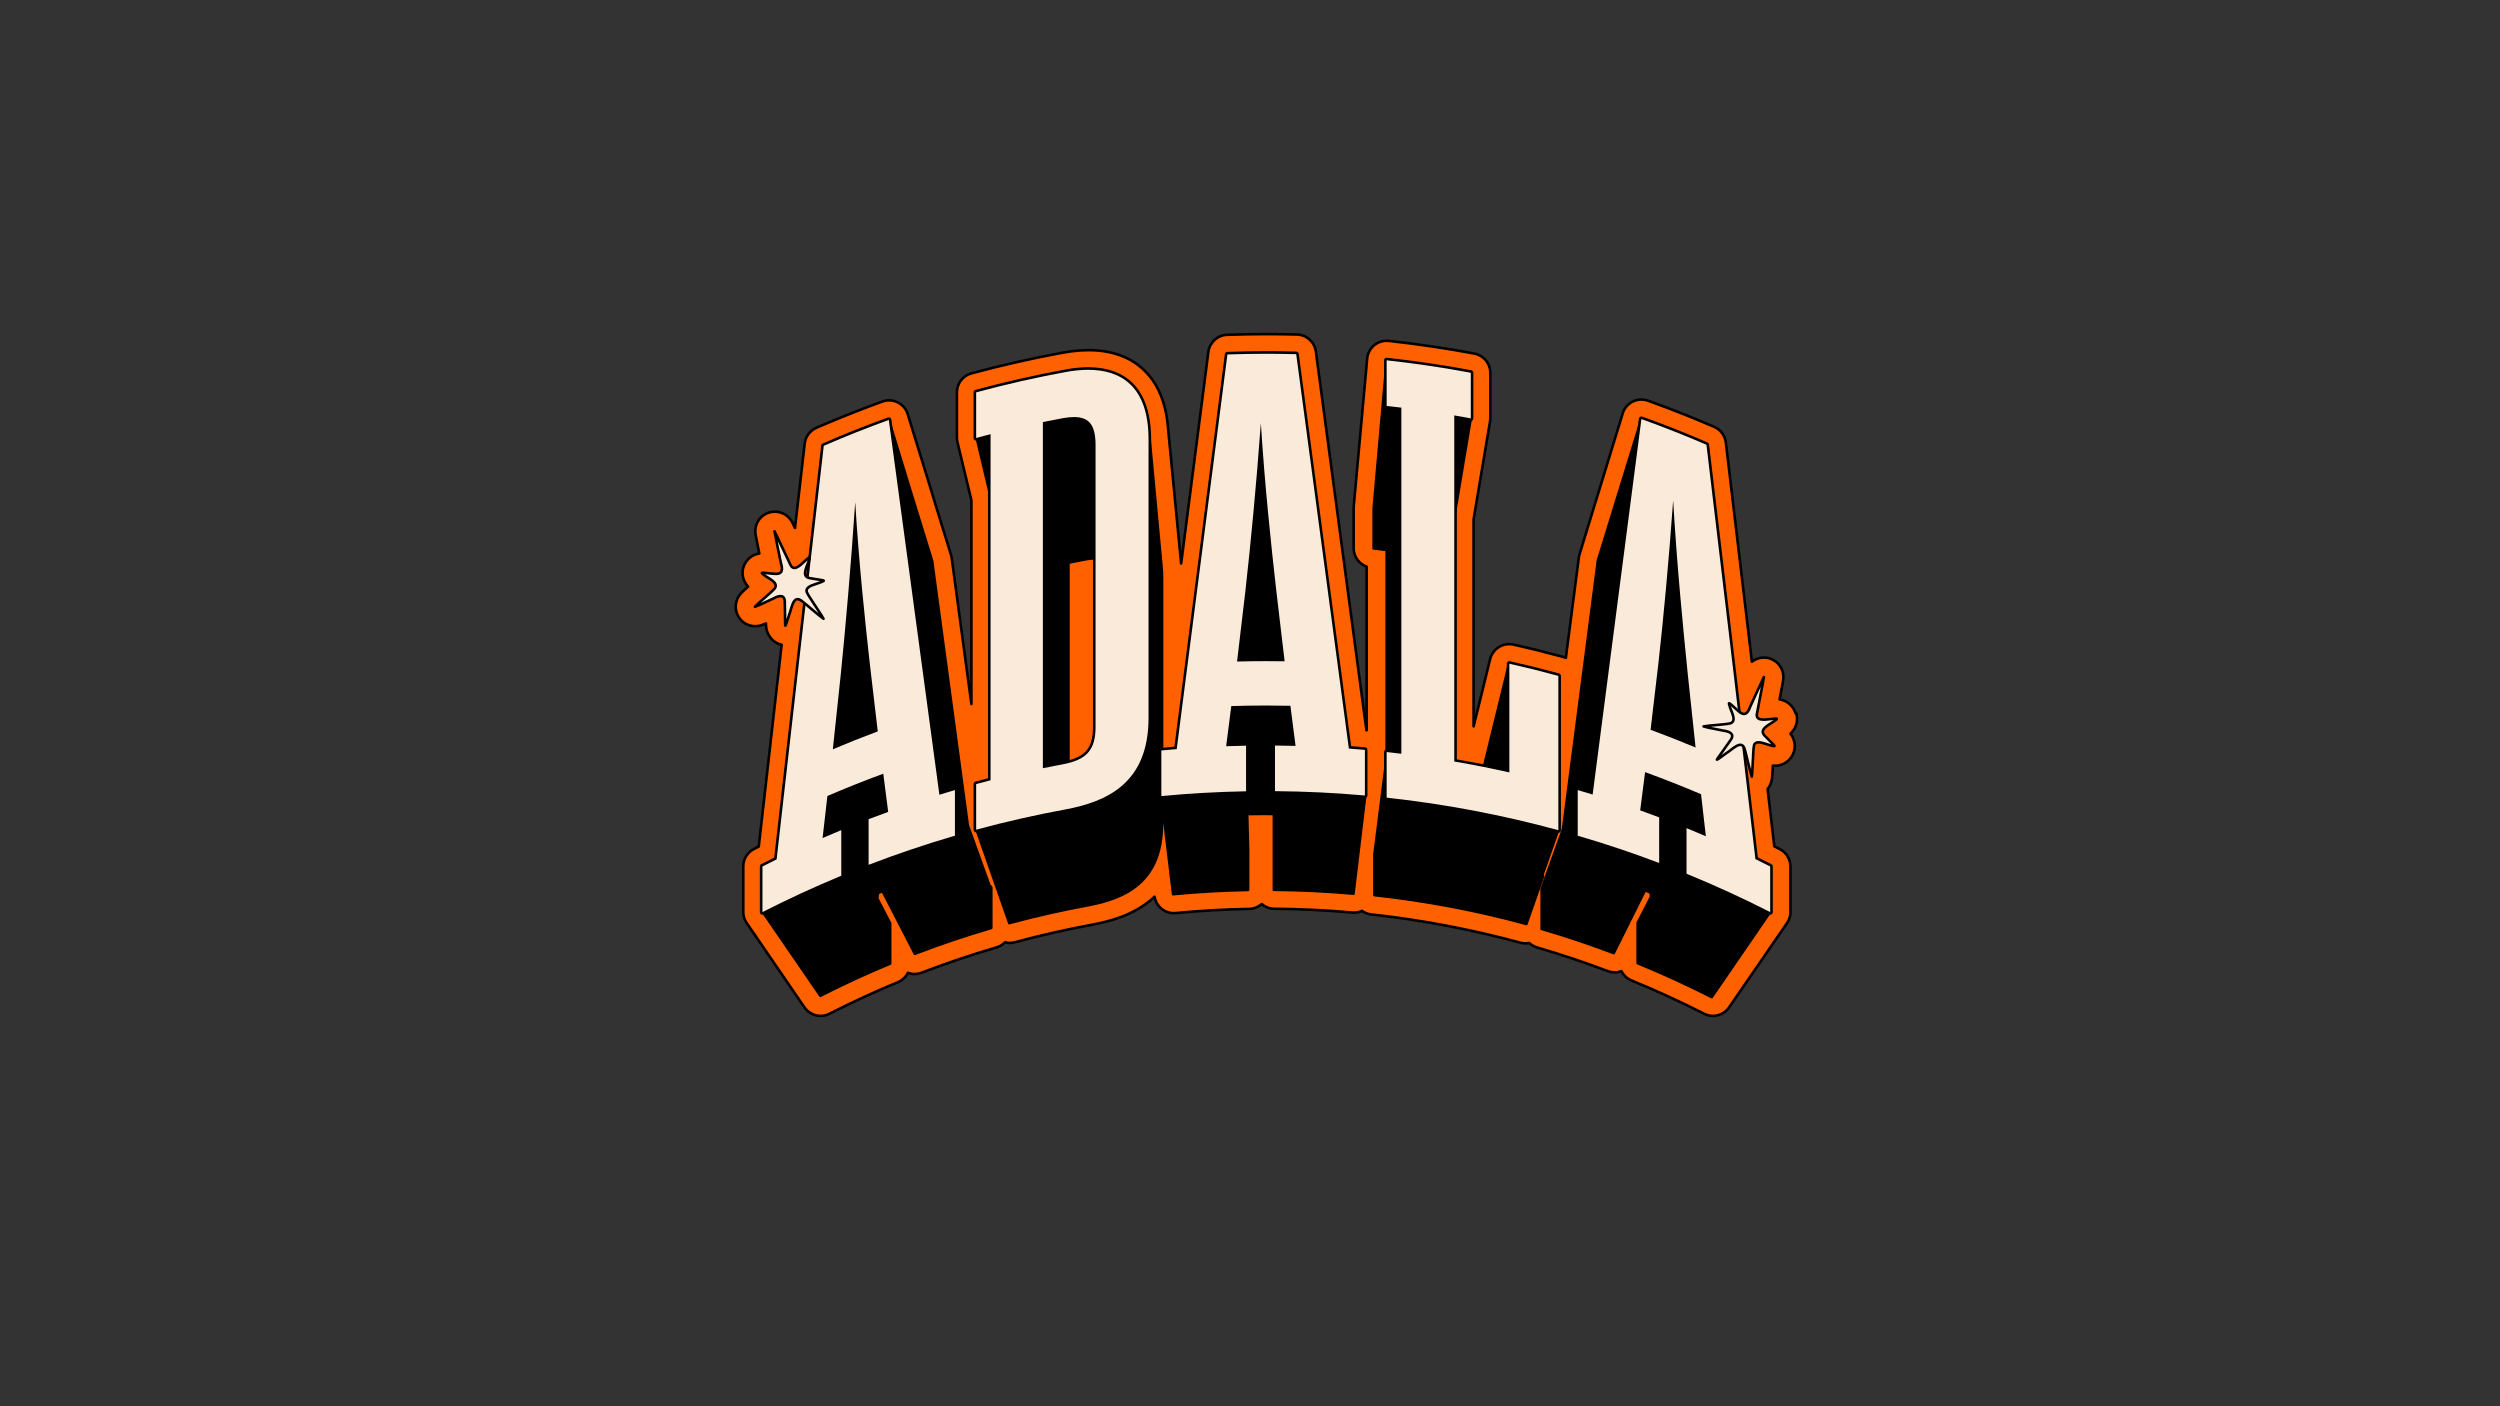 <svg xmlns="http://www.w3.org/2000/svg" id="logos" viewBox="0 0 1920 1080"><rect x="0" y="0" width="1920" height="1080" fill="#333333" stroke="none"/><defs><style>      .cls-1, .cls-2, .cls-3 {        stroke: #000;        stroke-linecap: round;        stroke-linejoin: round;        stroke-width: 2px;      }      .cls-4, .cls-3 {        fill: #faead9;      }      .cls-2 {        fill: #ff6000;      }    </style></defs><path class="cls-2" d="M1378.92,547.65c-1.35-4.38-5.32-9.42-12.21-10.54.04-.22.09-.45.13-.67,1.54-7.84,2.43-12.37,2.71-14.52.89-6.9-3.1-13.51-9.61-15.96-1.73-.65-3.52-.96-5.28-.96-3.34,0-6.59,1.13-9.21,3.17-6.61-55.94-13.29-112.2-20.01-168.37-.08-.66-.2-1.31-.37-1.95-1.14-4.46-4.29-8.18-8.58-10.04-7.51-3.24-15.11-6.39-22.75-9.44-9.32-3.72-18.71-7.28-28.1-10.65-1.65-.59-3.36-.88-5.07-.88h0c-.19,0-.38.01-.57.02-.15,0-.3,0-.45.02-.22.01-.43.04-.65.07-.12.01-.24.02-.36.04-.22.03-.43.07-.65.11-.12.02-.24.04-.36.06-.21.04-.42.1-.63.15-.12.03-.24.05-.36.09-.21.06-.42.13-.63.2-.12.04-.23.07-.35.11-.21.07-.41.16-.62.24-.11.05-.23.09-.34.14-.23.1-.45.21-.68.32-.08.04-.17.08-.25.12-.26.13-.51.28-.75.43-.05.03-.1.05-.15.08,0,0,0,0,0,0,0,0,0,0-.01,0-.03.02-.06.05-.1.07-.41.26-.81.53-1.2.83-.14.11-.28.23-.42.34-.27.22-.53.44-.78.68-.15.14-.29.29-.43.43-.22.23-.44.46-.65.71-.14.16-.27.32-.4.48-.2.25-.38.51-.57.77-.11.17-.23.33-.34.5-.18.29-.35.59-.51.9-.08.15-.17.3-.25.46-.23.46-.44.93-.61,1.42-.02.06-.04.13-.06.19-.14.39-.27.78-.37,1.18-.12.36-.23.72-.33,1.08-.12.35-.23.71-.33,1.07-.12.35-.23.71-.33,1.07-.12.35-.23.7-.32,1.06-.12.35-.23.72-.33,1.08-.12.35-.23.71-.33,1.07-.12.35-.23.71-.33,1.07-.12.35-.23.71-.33,1.07-.12.35-.23.7-.32,1.06-.12.36-.23.72-.33,1.08-.13.39-.25.79-.36,1.19-.1.29-.19.57-.27.87-.13.38-.25.77-.36,1.16-.12.35-.23.71-.33,1.07-.12.35-.23.71-.33,1.07-.14.4-.26.82-.37,1.23-.09.26-.17.52-.24.79-.14.39-.26.79-.37,1.2-.12.35-.23.71-.33,1.07-.12.35-.23.7-.32,1.06-.12.35-.23.72-.33,1.08-.12.35-.23.71-.33,1.07-.12.35-.23.71-.33,1.07-.12.35-.23.71-.33,1.07-.12.35-.23.7-.32,1.06-.12.35-.23.72-.33,1.08-.12.35-.23.71-.33,1.07-.12.35-.23.71-.33,1.07-.12.35-.23.71-.33,1.07-.12.35-.23.71-.33,1.07-.12.35-.23.71-.33,1.07-.12.35-.23.7-.32,1.06-.12.35-.23.72-.33,1.08-.12.35-.23.71-.33,1.07-.12.35-.23.71-.33,1.07-.12.35-.23.7-.32,1.06-.12.35-.23.72-.33,1.08-.12.35-.23.71-.33,1.07-.12.35-.23.71-.33,1.07-.12.35-.23.71-.33,1.07-.12.35-.23.7-.32,1.06-.12.35-.23.72-.33,1.08-.12.35-.23.71-.33,1.07-.12.35-.23.71-.33,1.07-.12.35-.23.71-.33,1.07-.12.35-.23.71-.33,1.07-.12.35-.23.7-.32,1.06-.12.36-.23.72-.33,1.09-.12.35-.23.7-.32,1.06-.12.35-.23.71-.33,1.08-.12.35-.23.71-.33,1.07-.12.35-.23.7-.32,1.06-.12.36-.23.72-.33,1.08-.12.35-.23.71-.33,1.07-.12.35-.23.71-.33,1.07-.12.35-.23.71-.33,1.07-.12.35-.23.7-.32,1.06-.12.36-.23.72-.33,1.08-.12.35-.23.71-.33,1.07-.12.35-.23.71-.33,1.07-.12.35-.23.71-.33,1.07-.12.35-.23.71-.33,1.07-.14.4-.26.81-.36,1.22-.09.27-.17.54-.25.81-.14.39-.26.78-.37,1.18-.12.35-.23.71-.33,1.07-.12.35-.23.71-.33,1.07-.12.35-.23.7-.32,1.06-.12.35-.23.72-.33,1.08-.12.35-.23.71-.33,1.07-.12.35-.23.71-.33,1.07-.12.35-.23.71-.33,1.07-.12.35-.23.7-.32,1.06-.12.36-.23.72-.33,1.08-.12.35-.23.71-.33,1.07-.12.35-.23.71-.33,1.07-.12.35-.23.71-.33,1.07-.12.35-.23.71-.33,1.07-.12.35-.23.7-.32,1.06-.12.36-.23.72-.33,1.08-.12.35-.23.71-.33,1.07-.12.35-.23.71-.33,1.07-.12.35-.23.71-.33,1.07-.12.35-.23.7-.32,1.06-.12.36-.23.72-.33,1.08-.12.35-.23.71-.33,1.07-.12.35-.23.71-.33,1.07-.12.35-.23.71-.33,1.07-.12.35-.23.7-.32,1.06-.12.36-.23.72-.33,1.08-.12.35-.23.71-.33,1.07-.12.35-.23.71-.33,1.07-.12.35-.23.71-.33,1.07-.12.35-.23.71-.33,1.07-.14.4-.26.81-.36,1.22-.09.27-.17.54-.25.81-.14.39-.26.78-.37,1.18-.12.35-.23.71-.33,1.07-.12.35-.23.71-.33,1.07-.12.35-.23.7-.32,1.06-.33.96-.57,1.96-.7,2.99-3.33,25.7-6.66,51.43-10,77.18-.64-.27-1.3-.52-1.98-.7-12.63-3.44-25.51-6.65-38.29-9.51-1.09-.24-2.19-.36-3.28-.36-3.38,0-6.69,1.14-9.37,3.29-.4.32-.78.67-1.14,1.03-.11.11-.21.22-.32.33-.25.27-.5.54-.73.82-.1.12-.2.24-.3.37-.26.34-.51.68-.74,1.04-.04.07-.09.13-.14.2-.27.43-.51.87-.73,1.32-.06.12-.11.25-.17.37-.16.34-.3.69-.43,1.04-.06.15-.11.3-.16.45-.12.37-.23.75-.33,1.14-.03.11-.06.22-.09.33,0,.04-.02.08-.03.12-.08.28-.15.56-.21.84-.08.28-.15.57-.21.86-.08.29-.15.58-.21.87-.08.28-.15.57-.21.86-.08.28-.15.56-.21.84-.08.28-.15.57-.21.86-.08.29-.15.58-.22.88-.08.28-.15.56-.21.84-.08.29-.15.58-.21.87-.08.28-.15.56-.21.84-.08.28-.15.57-.21.86-.08.29-.15.58-.21.87-.08.28-.15.57-.21.86-.08.28-.15.56-.21.84-.08.28-.15.57-.21.86-.08.29-.15.58-.21.87-.08.28-.15.56-.21.84-.08.29-.15.58-.21.87-.08.28-.15.56-.21.85-.08.28-.15.57-.21.86-.08.29-.15.58-.22.88-.08.28-.15.57-.21.86-.08.28-.15.56-.21.85-.08.29-.15.58-.21.87-.08.28-.15.56-.21.84-.08.28-.15.57-.21.86-.08.29-.15.58-.21.87-.08.28-.15.56-.21.85-.08.29-.15.58-.21.87-.08.28-.15.56-.21.84-.08.28-.15.57-.21.86-.08.29-.15.58-.22.88-.08.28-.15.57-.21.86-.08.28-.15.56-.21.85-.08.28-.15.57-.21.86-.08.29-.15.58-.21.88-.08.28-.15.56-.21.84-.08.29-.15.58-.22.88-.08.28-.15.56-.21.84-.08.28-.15.57-.21.86-.08.29-.15.58-.21.87-.08.28-.15.57-.21.86-.08.28-.15.56-.21.85-.08.28-.15.57-.21.86-.08.29-.15.58-.22.88-.08.28-.15.56-.21.84-.08.29-.15.58-.22.88-.08.28-.15.56-.21.84-.08.28-.15.57-.21.86-.08.29-.15.58-.21.87-.08.28-.15.56-.21.84-.08.29-.15.58-.21.87-.08.28-.15.57-.21.86-.08.28-.15.56-.21.84-.08.28-.15.57-.21.86-.08.29-.15.58-.21.87-.08.28-.15.56-.21.84-.08.29-.15.58-.21.87-.08.28-.15.56-.21.84-.06.23-.12.46-.17.69v-158.97c.04-.23.07-.45.1-.68.07-.35.13-.71.18-1.07.07-.35.13-.7.18-1.06.07-.36.13-.72.18-1.08.07-.35.13-.71.18-1.07.07-.35.13-.71.18-1.07.07-.35.13-.71.18-1.07.07-.35.13-.71.18-1.07.07-.35.13-.7.18-1.06.07-.36.13-.72.18-1.08.07-.35.13-.71.18-1.07.07-.35.13-.71.18-1.07.07-.35.13-.71.18-1.07.07-.35.13-.7.18-1.06.07-.36.13-.72.18-1.08.07-.35.13-.71.18-1.07.07-.35.13-.71.18-1.07.07-.35.13-.71.18-1.07.07-.35.13-.71.18-1.07.07-.35.13-.7.18-1.06.07-.36.13-.72.18-1.09.07-.35.13-.71.18-1.07.07-.35.13-.71.18-1.07.07-.35.13-.71.18-1.07.07-.35.13-.7.18-1.06.07-.36.13-.72.18-1.09.07-.35.13-.71.18-1.07.07-.35.13-.71.18-1.07.07-.35.13-.71.18-1.07.07-.35.13-.71.18-1.07.07-.35.13-.7.18-1.06.07-.36.13-.72.18-1.08.07-.35.13-.71.18-1.07.07-.35.13-.71.18-1.07.07-.35.13-.71.18-1.07.07-.35.13-.71.18-1.07.07-.35.13-.71.18-1.07.07-.35.13-.71.18-1.07.07-.35.13-.7.18-1.06.07-.36.13-.72.18-1.08.07-.35.13-.71.18-1.07.07-.35.13-.71.18-1.07.07-.35.13-.71.18-1.07.07-.35.13-.71.18-1.07.07-.35.13-.7.18-1.06.07-.36.13-.72.18-1.09.07-.35.13-.71.18-1.07.07-.35.13-.71.18-1.07.07-.35.13-.71.18-1.07.07-.35.13-.7.18-1.06.07-.36.13-.72.18-1.09.07-.35.13-.71.18-1.07.07-.35.13-.71.18-1.07.07-.35.13-.71.18-1.07.07-.35.13-.71.18-1.07.07-.35.13-.7.18-1.06.07-.36.13-.72.18-1.09.07-.35.13-.71.18-1.07.07-.35.13-.71.18-1.07.07-.35.13-.71.18-1.07.07-.35.13-.71.18-1.07.07-.35.13-.7.18-1.06.07-.36.13-.72.18-1.08.07-.35.13-.71.18-1.07.07-.35.13-.71.18-1.07.07-.35.13-.71.18-1.07.07-.35.13-.7.18-1.06.07-.36.13-.72.18-1.09.07-.35.13-.71.18-1.07.07-.35.13-.71.18-1.07.06-.29.09-.58.13-.87.03-.18.06-.35.08-.53.06-.52.09-1.05.09-1.59v-35.03c0-7.22-5.14-13.41-12.24-14.74-21.69-4.06-43.81-7.34-65.74-9.73-.54-.06-1.08-.09-1.63-.09-3.68,0-7.25,1.35-10.01,3.83-.38.34-.75.71-1.09,1.09-.11.12-.21.26-.32.39-.22.26-.44.52-.65.8-.12.16-.22.33-.34.5-.17.25-.34.51-.5.77-.11.18-.2.37-.3.56-.14.26-.28.51-.4.78-.09.2-.17.41-.26.61-.11.26-.21.53-.31.8-.07.21-.14.43-.2.64-.08.27-.16.54-.22.82-.05.22-.1.44-.14.67-.05.28-.1.56-.13.84-.03.22-.05.45-.07.67-.01.14-.04.27-.04.41-.05.37-.08.75-.1,1.12-.05.37-.08.75-.1,1.12-.05.37-.08.74-.1,1.11-.05.38-.08.75-.11,1.14-.05.37-.08.75-.1,1.12-.05.37-.08.74-.1,1.11-.05.38-.08.75-.11,1.13-.05.37-.08.75-.1,1.12-.05.37-.08.75-.1,1.12-.05.37-.08.75-.1,1.12-.05.37-.08.75-.1,1.12-.05.37-.08.74-.1,1.11-.05.38-.08.75-.11,1.14-.05.37-.08.75-.1,1.12-.05.37-.08.75-.1,1.12-.05.37-.08.74-.1,1.11-.05.38-.08.75-.11,1.13-.05.37-.08.75-.1,1.12-.05.37-.08.74-.1,1.11-.05.38-.09.76-.11,1.15-.05.36-.08.73-.1,1.1-.05.38-.08.76-.11,1.14-.05.37-.08.75-.1,1.12-.05.37-.08.75-.1,1.12-.05.37-.08.74-.1,1.11-.05.38-.08.75-.11,1.14-.05.37-.08.75-.1,1.12-.05.37-.08.75-.11,1.12-.05.37-.08.75-.1,1.12-.05.37-.08.74-.1,1.11-.05.38-.08.75-.11,1.14-.05.37-.08.75-.1,1.12-.05.37-.08.75-.1,1.12-.05.37-.08.74-.1,1.11-.05.38-.08.75-.11,1.14-.05.37-.08.75-.1,1.12-.05.37-.08.75-.1,1.12-.05.37-.08.75-.1,1.12-.05.37-.08.74-.1,1.11-.05.38-.08.75-.11,1.14-.05.37-.08.75-.1,1.12-.05.37-.08.75-.1,1.12-.05.37-.08.74-.1,1.11-.05.38-.08.75-.11,1.14-.05.37-.08.75-.1,1.12-.05.37-.08.75-.1,1.12-.05.37-.08.75-.1,1.12-.05.37-.08.75-.1,1.12-.05.37-.08.74-.1,1.11-.05.38-.08.75-.11,1.14-.05.37-.08.75-.1,1.12-.05.37-.08.74-.1,1.11-.05.38-.08.75-.11,1.14-.05.37-.08.75-.1,1.12-.05.37-.08.75-.1,1.12-.05.37-.08.74-.1,1.11-.05.38-.09.76-.11,1.15-.05.36-.08.73-.1,1.1-.05.38-.08.75-.11,1.14-.05.37-.08.75-.1,1.12-.05.37-.08.75-.1,1.12-.05.37-.08.74-.1,1.11-.05.38-.08.75-.11,1.13-.05.37-.08.75-.11,1.12-.05.37-.08.75-.1,1.12-.05.37-.08.75-.1,1.12-.05.37-.08.74-.1,1.11-.05.38-.08.75-.11,1.14-.05.37-.08.75-.1,1.12-.05.37-.08.75-.1,1.12-.05.37-.08.74-.1,1.11-.05.38-.08.75-.11,1.13-.05.37-.08.75-.1,1.12-.05.37-.08.75-.1,1.12-.05.37-.08.75-.1,1.12-.05.37-.08.74-.1,1.11-.05.38-.08.76-.11,1.14-.05.37-.08.75-.1,1.12-.05.37-.08.75-.1,1.12-.05.37-.08.74-.1,1.11-.05.38-.08.75-.11,1.14-.05.37-.08.75-.1,1.12-.05.37-.08.75-.1,1.12-.05.37-.08.75-.1,1.12-.05.37-.08.74-.1,1.11-.05.38-.08.75-.11,1.14-.05.37-.08.75-.1,1.12-.05.37-.08.75-.1,1.12-.05.37-.08.74-.1,1.11-.05.38-.08.75-.11,1.14-.05.37-.08.75-.1,1.12-.05.37-.08.75-.1,1.12-.05.37-.08.74-.1,1.11-.05.38-.09.76-.11,1.15-.05.36-.08.73-.1,1.1-.05.38-.08.75-.11,1.14-.05.37-.08.75-.1,1.12-.05.37-.08.74-.1,1.11-.05.38-.08.75-.11,1.14-.05.37-.08.75-.1,1.12-.08.64-.13,1.29-.13,1.95v31.02c0,6.48,4.12,12.07,10,14.15v125.68c-.06,0-.12-.01-.18-.02-12.49-93.92-25.55-191.73-38.84-290.92-.98-7.3-7.11-12.8-14.46-13-7.75-.21-15.6-.31-23.35-.31h0c-10.08,0-20.31.18-30.39.53-7.34.26-13.41,5.79-14.35,13.07-7.08,54.91-14.07,109.22-20.92,162.53,0-.09-.34-3.5-.34-3.5-.03-.32-1.75-18.09-1.75-18.09-.03-.32-.31-3.19-.31-3.19-.03-.32-1.13-11.71-1.13-11.71-.02-.28-2.16-22.34-2.16-22.34-.03-.32-4.53-46.8-4.53-46.8-.04-.51-.11-1.01-.16-1.51-.04-.39-.08-.78-.12-1.16-.1-.85-.21-1.69-.33-2.53-.06-.42-.11-.85-.18-1.27-.09-.6-.2-1.19-.31-1.78-2.52-14.38-8.16-25.92-16.92-34.4-10.65-10.31-25.1-15.55-42.95-15.55-4.28,0-8.77.32-13.39.93-2.17.29-4.36.63-6.58,1.05-23.43,4.31-46.97,9.65-69.95,15.87-6.54,1.77-11.08,7.7-11.08,14.48v35.03c0,.53.04,1.05.09,1.57,0,.09.02.18.03.27.06.51.15,1.01.27,1.51.01.06.03.13.05.19.05.19.09.37.14.56.06.29.13.58.21.86.08.4.17.79.28,1.18.07.37.16.73.26,1.09.07.34.15.68.24,1.01.07.35.15.69.25,1.03.07.36.16.73.26,1.08.08.38.17.76.27,1.13.07.32.14.64.23.95.07.36.15.71.25,1.06.07.36.16.72.26,1.08.07.37.16.73.26,1.09.07.36.16.72.26,1.07.07.34.15.67.24,1,.07.37.16.74.26,1.1.07.33.15.67.24,1,.07.37.16.74.26,1.1.07.33.15.66.24.99.08.39.17.78.28,1.16.07.33.15.66.24.99.08.37.16.74.27,1.1.07.32.14.63.23.94.08.39.17.78.27,1.16.07.35.15.69.25,1.03.07.36.16.71.26,1.07.07.32.14.64.23.95.08.4.17.8.28,1.2.07.34.15.67.24,1,.07.36.16.71.26,1.06.07.32.14.64.23.95.08.4.17.8.28,1.19.07.35.16.7.25,1.05.07.36.16.72.26,1.07.06.29.13.59.21.88.08.4.17.8.28,1.19.07.36.16.71.25,1.06.07.35.15.69.25,1.03.07.35.15.69.25,1.03.07.36.16.72.26,1.08.08.38.17.76.27,1.13.07.32.15.65.23.96.07.34.15.68.24,1.02.05.26.11.53.18.79v156.44c-5.05-37.44-10.1-74.83-15.12-112.16-.14-1.01-.37-1.98-.7-2.93-.1-.37-.21-.73-.33-1.08-.1-.37-.21-.73-.33-1.08-.09-.33-.19-.66-.3-.99-.1-.39-.22-.77-.35-1.14-.09-.36-.2-.71-.33-1.06-.1-.36-.21-.72-.33-1.07-.1-.37-.21-.73-.33-1.08-.1-.36-.2-.71-.33-1.06-.1-.37-.21-.73-.33-1.08-.1-.36-.2-.71-.33-1.06-.1-.36-.21-.72-.33-1.07-.1-.36-.21-.72-.33-1.07-.1-.37-.21-.73-.33-1.08-.1-.36-.2-.71-.33-1.06-.1-.37-.21-.73-.33-1.08-.1-.36-.2-.71-.33-1.06-.1-.37-.21-.73-.33-1.08-.1-.36-.2-.71-.33-1.06-.1-.36-.21-.72-.33-1.07-.1-.37-.21-.73-.33-1.08-.1-.36-.2-.71-.33-1.06-.1-.36-.21-.72-.33-1.07-.1-.37-.21-.73-.33-1.08-.1-.36-.2-.71-.33-1.06-.1-.37-.21-.73-.33-1.08-.1-.36-.21-.71-.33-1.06-.1-.36-.21-.72-.33-1.07-.1-.37-.21-.73-.33-1.08-.1-.36-.2-.71-.33-1.06-.1-.36-.21-.72-.33-1.07-.1-.37-.21-.73-.33-1.08-.1-.36-.2-.71-.33-1.06-.1-.37-.21-.73-.33-1.08-.1-.36-.2-.71-.32-1.06-.1-.36-.21-.72-.33-1.07-.1-.37-.21-.73-.33-1.08-.1-.37-.21-.73-.33-1.09-.09-.33-.19-.66-.3-.99-.1-.39-.22-.77-.35-1.14-.1-.36-.2-.71-.33-1.06-.1-.37-.21-.73-.33-1.08-.1-.36-.2-.71-.32-1.06-.1-.36-.21-.72-.33-1.07-.1-.37-.21-.73-.33-1.08-.1-.37-.21-.73-.33-1.09-.09-.33-.19-.66-.3-.99-.1-.39-.22-.77-.35-1.14-.1-.36-.2-.71-.32-1.06-.1-.36-.21-.72-.33-1.07-.1-.37-.21-.73-.33-1.08-.1-.36-.2-.71-.33-1.06-.1-.37-.21-.73-.33-1.08-.1-.36-.21-.72-.33-1.08-.09-.35-.2-.69-.32-1.03-.09-.36-.2-.71-.32-1.05-.1-.38-.21-.75-.34-1.11-.1-.36-.21-.72-.33-1.07-.1-.37-.21-.73-.33-1.08-.1-.36-.2-.71-.33-1.06-.1-.37-.21-.74-.34-1.11-.09-.34-.2-.67-.31-1-.09-.35-.2-.7-.32-1.05-.1-.39-.22-.77-.35-1.14-.1-.36-.2-.71-.33-1.06-.1-.36-.21-.72-.33-1.07-.1-.37-.21-.73-.33-1.08-.1-.37-.21-.73-.33-1.08-.09-.35-.2-.69-.32-1.03-.09-.35-.2-.69-.31-1.02-.1-.39-.22-.77-.35-1.14-.1-.37-.21-.73-.33-1.08-.1-.36-.2-.71-.33-1.06-.1-.36-.21-.72-.33-1.07-.1-.39-.22-.77-.36-1.15-.08-.29-.17-.58-.27-.87-.1-.39-.22-.77-.35-1.14-.1-.38-.21-.75-.34-1.12-.1-.36-.21-.72-.33-1.07-.1-.37-.21-.73-.33-1.08-.1-.36-.2-.71-.33-1.06-.1-.37-.21-.74-.34-1.1-.09-.34-.2-.68-.31-1.01-.1-.36-.2-.71-.33-1.06-.1-.36-.2-.72-.33-1.07-.1-.38-.21-.76-.34-1.13-.1-.36-.2-.71-.33-1.06-.1-.37-.21-.73-.33-1.08-.1-.37-.21-.73-.34-1.09-.09-.33-.19-.66-.3-.99-.1-.38-.21-.75-.34-1.11-.09-.34-.2-.68-.31-1.01-.1-.39-.22-.77-.35-1.14-.1-.37-.21-.73-.33-1.08-.1-.36-.2-.71-.33-1.06-.1-.37-.21-.73-.33-1.08-.1-.37-.21-.73-.33-1.09-.09-.34-.19-.67-.31-.99-.1-.38-.22-.76-.34-1.13-.1-.36-.2-.71-.33-1.06-.1-.36-.21-.72-.33-1.07-.13-.47-.27-.93-.44-1.39-.02-.05-.04-.1-.06-.15-.17-.44-.36-.86-.56-1.28-.08-.16-.17-.31-.25-.46-.16-.3-.33-.6-.52-.89-.11-.17-.22-.33-.34-.5-.18-.26-.37-.52-.57-.78-.13-.16-.26-.32-.39-.48-.21-.24-.43-.48-.65-.71-.14-.14-.28-.29-.43-.43-.25-.24-.52-.46-.79-.68-.14-.11-.27-.23-.41-.34-.41-.31-.83-.6-1.27-.87,0,0-.02-.01-.03-.02-2.04-1.24-4.31-1.95-6.63-2.12-.38-.03-.76-.05-1.14-.05-.43,0-.86.02-1.29.06-1.29.11-2.57.39-3.81.84-14.93,5.4-29.88,11.28-44.54,17.52-2.09.89-4.18,1.79-6.26,2.69-.31.13-.61.28-.9.43-4.42,2.28-7.44,6.62-8.02,11.61-2.49,21.58-4.97,43.2-7.46,64.83-1.06-2.22-1.82-3.76-2.34-4.71-2.68-4.87-7.77-7.76-13.14-7.76-1.22,0-2.45.15-3.67.46-7.63,1.92-12.47,9.41-11.11,17.16.78,4.39,1.83,9.48,2.87,14.46-5.83.98-10.46,4.92-12.19,10.58-.83,2.74-1.85,9,3.56,14.88-1.96,1.73-3.85,3.47-5.42,5.14-4.7,4.99-5.42,12.54-1.75,18.33,2.81,4.42,7.64,6.96,12.66,6.96,1.55,0,3.13-.24,4.67-.75,1.12-.37,2.3-.82,3.54-1.35.01.74.03,1.35.06,1.8.36,6.34,4.64,13.03,12,14.52-5.92,51.88-11.79,103.66-17.58,154.99-1.24.63-2.48,1.25-3.7,1.88-5.03,2.56-8.19,7.72-8.19,13.36v35.03s0,.09,0,.13c0,.32.02.63.04.95,0,.14.03.27.04.4.02.23.05.46.08.68.02.15.05.29.07.43.04.22.08.44.13.65.03.14.06.28.09.41.06.24.13.49.21.73.03.1.06.2.09.3.11.33.23.66.36.98.04.11.09.21.14.32.1.22.2.44.3.66.06.13.13.25.2.38.1.19.21.38.32.57.07.12.15.25.22.37.12.19.25.38.37.56.06.08.11.17.16.25.14.22.29.43.44.64.14.22.29.43.44.64.14.22.29.43.44.64.14.22.29.44.44.65.14.22.29.43.44.64.14.22.29.43.44.64.14.22.29.43.44.64.14.22.29.43.44.64.14.22.29.43.44.64.14.22.29.43.44.64.14.22.29.43.44.64.14.22.29.43.44.64.14.21.28.42.43.63.15.23.3.45.46.67.14.21.28.42.43.62.14.21.28.42.43.63.14.22.29.44.45.65.14.22.29.43.44.64.14.22.29.43.44.64.14.22.29.44.44.65.14.22.29.43.44.65.13.21.27.41.41.61.15.23.3.45.46.67.18.28.37.55.57.82.13.19.25.37.39.56.05.08.11.17.17.25.2.32.41.64.63.95.14.22.29.43.44.64.14.22.29.43.44.64.14.21.28.42.43.63.14.22.29.44.45.66.14.22.29.43.44.64.14.22.29.44.45.65.14.21.28.41.42.62.14.22.29.44.45.66.14.22.29.43.44.65.14.22.29.44.44.65.14.21.28.42.42.62.14.22.29.44.44.65.14.22.29.43.44.64.14.22.29.43.44.64.14.22.29.43.44.64.14.22.29.43.44.64.14.21.28.42.43.63.18.29.38.57.58.84.09.14.19.27.28.41.11.18.23.35.35.52.17.28.36.55.55.82.14.22.29.43.44.64.14.22.29.43.44.64.14.22.29.43.44.64.14.22.29.43.44.64.14.22.29.43.44.64.14.22.29.43.44.64.14.22.29.43.44.64.21.33.44.65.67.96.2.33.42.65.64.97.14.22.29.43.44.64.14.22.29.43.44.64.14.21.28.42.43.63.14.22.29.44.45.66.14.22.29.43.44.64.14.22.29.44.45.66.14.21.28.41.42.62.14.22.29.44.45.66.14.22.29.43.44.64.21.33.44.65.67.96.2.33.42.66.64.97.14.22.29.43.44.64.14.22.29.43.44.64.14.22.29.43.44.64.14.22.29.43.44.64.14.21.28.42.43.63.15.23.3.45.46.67.14.21.28.42.43.63.14.21.28.42.43.63.14.22.29.44.45.66.14.22.29.43.44.64.14.22.29.43.44.64.14.22.29.43.44.64.14.22.29.43.44.64.14.22.29.43.44.64.14.22.29.43.44.64.14.22.29.43.44.64.14.22.29.43.44.64.18.28.37.55.56.81.1.15.2.29.3.43.11.17.23.34.34.51.17.28.36.55.55.81.14.21.28.42.43.63.14.22.29.44.45.66.14.22.29.43.44.64.14.22.29.43.44.64.14.22.29.43.44.64.14.22.29.43.44.64.14.22.29.43.44.64.21.32.43.64.66.95,0,0,0,.01.01.02,1.22,2,2.91,3.71,4.97,4.98,2.4,1.47,5.11,2.21,7.84,2.21,2.33,0,4.67-.54,6.81-1.64,17.12-8.73,34.8-16.88,52.54-24.24,3.42-1.42,6.11-4.01,7.69-7.19,1.66.6,3.4.91,5.15.91s3.64-.33,5.38-1c18.83-7.23,38.19-13.76,57.54-19.42,2.54-.74,4.76-2.13,6.52-3.93,1.21.31,2.45.47,3.71.47s2.63-.17,3.92-.52c19.61-5.31,39.68-9.87,59.73-13.55,12.62-2.38,31.08-7.01,45.64-19.75.63-.55,1.24-1.11,1.84-1.68.53,3.34,2.18,6.43,4.72,8.73,2.77,2.52,6.38,3.9,10.09,3.9.47,0,.95-.02,1.42-.07,18.7-1.78,37.7-2.85,56.48-3.19,3.69-.07,7.05-1.46,9.62-3.72,2.6,2.23,5.97,3.59,9.66,3.62,19.92.16,40.08,1.13,59.92,2.9.45.04.89.06,1.33.06,2.12,0,4.2-.47,6.12-1.32,2.03,1.45,4.43,2.41,7.06,2.7,38.55,4.2,77.06,11.5,114.46,21.7,1.3.35,2.63.53,3.95.53.99,0,1.98-.11,2.95-.3,1.67,1.55,3.7,2.75,6,3.42,18.24,5.33,36.51,11.45,54.29,18.18,1.72.65,3.52.97,5.31.97s3.54-.31,5.21-.94c1.59,3.17,4.3,5.75,7.72,7.15,18.85,7.71,37.61,16.31,55.77,25.57,2.14,1.09,4.48,1.63,6.81,1.63,2.72,0,5.44-.74,7.84-2.21,1.95-1.19,3.57-2.8,4.77-4.66.15-.21.3-.42.44-.64.15-.21.3-.43.44-.64.15-.21.3-.42.44-.64.15-.21.3-.43.44-.64.15-.21.3-.42.44-.64.15-.21.3-.42.44-.64.15-.21.3-.42.44-.64.15-.21.3-.42.44-.64.15-.21.3-.42.44-.64.15-.21.3-.42.44-.64.16-.22.31-.44.45-.66.15-.21.29-.42.43-.63.15-.21.29-.42.43-.63.16-.21.31-.43.45-.66.15-.21.3-.43.45-.65.15-.21.29-.42.43-.63.15-.21.3-.42.44-.64.15-.21.3-.43.44-.64.15-.21.3-.42.44-.64.15-.21.3-.42.44-.64.15-.21.3-.42.44-.64.15-.21.3-.43.44-.65.15-.21.3-.42.44-.64.15-.21.3-.43.44-.64.15-.21.3-.42.44-.64.15-.21.3-.42.44-.64.15-.21.3-.43.44-.64.15-.21.3-.42.44-.64.15-.21.3-.43.45-.66.15-.21.29-.42.43-.63.15-.21.3-.42.44-.64.15-.21.3-.43.44-.65.15-.21.3-.42.44-.64.15-.21.3-.42.44-.64.15-.21.3-.43.44-.64.15-.21.3-.42.44-.64.15-.21.3-.42.44-.64.15-.21.3-.43.44-.64.15-.21.3-.42.44-.64.15-.21.3-.43.44-.64.15-.21.3-.43.44-.64.15-.21.3-.43.45-.65.15-.2.29-.41.43-.62.15-.21.29-.42.43-.63.15-.21.3-.43.45-.66.15-.21.3-.43.45-.66.15-.21.29-.42.43-.63.15-.21.3-.43.44-.64.15-.21.3-.42.44-.64.15-.21.3-.43.44-.64.15-.21.3-.43.44-.64.15-.21.3-.42.44-.64.15-.21.3-.42.44-.64.15-.21.3-.43.44-.65.15-.21.3-.42.44-.64.15-.21.3-.42.44-.64.15-.21.3-.43.44-.64.15-.21.3-.42.44-.64.16-.22.31-.44.45-.66.15-.2.29-.41.42-.62.15-.21.3-.43.44-.65.15-.21.3-.42.44-.64.15-.21.3-.42.44-.64.15-.21.3-.42.44-.64.15-.21.3-.43.44-.65.15-.21.3-.42.44-.64.15-.21.3-.42.44-.64.15-.21.3-.42.44-.64.15-.21.3-.42.44-.64.15-.21.3-.42.44-.64.15-.21.3-.42.44-.64.15-.21.3-.42.44-.64.15-.21.3-.43.45-.66.15-.2.29-.41.43-.62.15-.21.29-.42.43-.63.16-.21.3-.43.45-.66.16-.21.3-.43.45-.66.15-.21.29-.42.43-.63.15-.21.3-.42.44-.64.15-.21.3-.43.44-.64.15-.21.3-.42.44-.64.15-.21.3-.42.44-.64.15-.21.3-.43.44-.64.15-.21.3-.42.44-.64.15-.21.3-.43.44-.64.15-.21.3-.42.44-.64.15-.21.3-.43.44-.64.15-.21.3-.42.44-.64.15-.21.3-.43.44-.64.15-.21.3-.43.45-.65.15-.21.29-.42.43-.63.15-.21.3-.42.44-.64.15-.21.29-.42.43-.63.16-.22.31-.44.46-.67.15-.21.29-.42.43-.63.15-.21.3-.42.44-.64.15-.21.3-.43.44-.65.15-.21.3-.42.44-.64.15-.21.3-.42.44-.64.15-.21.3-.43.44-.64.05-.07.09-.14.14-.21.14-.2.28-.41.41-.61.07-.11.14-.22.2-.34.12-.2.23-.41.34-.61.06-.11.12-.22.18-.34.12-.24.23-.48.33-.72.04-.09.08-.17.11-.26.13-.33.26-.66.37-1,.03-.08.04-.15.07-.23.08-.27.16-.53.23-.8.03-.12.06-.24.08-.36.05-.24.1-.47.14-.71.02-.13.04-.26.06-.39.04-.25.07-.5.09-.75.01-.11.03-.23.03-.34.03-.36.04-.73.04-1.1v-35.03c0-5.64-3.16-10.8-8.19-13.36-1.38-.71-2.78-1.41-4.19-2.12-1.71-14.61-3.43-29.29-5.15-43.99,1.59-1.94,2.71-4.28,3.17-6.88.47-2.63.61-5.78.74-8.82.03-.77.07-1.56.1-2.26.51.05,1.03.07,1.55.07.96,0,1.92-.08,2.84-.25,1.95-.35,3.81-1.07,5.47-2.14,3.85-2.47,6.35-6.49,6.87-11.04.57-5.03-1.37-8.79-3.18-11.21,6.38-6.15,5.28-12.91,4.39-15.78Z"></path><g><g><path class="cls-1" d="M760.49,681.63c-.09.03-.18.05-.27.08v-.83c-.09.03-.18.05-.27.08v-.83c-.09.03-.18.05-.27.08v-.83c-.09.03-.18.05-.27.08v-.83c-.09.03-.18.05-.27.08v-.83c-.09.03-.18.05-.27.08v-.83c-.09.03-.18.05-.27.08v-.83c-.09.03-.18.05-.27.08v-.83c-.09.03-.18.05-.27.08v-.83c-.09.03-.18.05-.27.08v-.83c-.09.03-.18.05-.27.08v-.83c-.09.03-.18.05-.27.08v-.83c-.09.03-.18.05-.27.08v-.83c-.09.03-.18.05-.27.08v-.83c-.09.03-.18.05-.27.08v-.83c-.09.03-.18.05-.27.08v-.83c-.09.03-.18.05-.27.08v-.83c-.09.03-.18.05-.27.08v-.83c-.09.03-.18.05-.27.08v-.83c-.09.03-.18.05-.27.08v-.83c-.09.03-.18.05-.27.08v-.83c-.09.03-.18.05-.27.08v-.83c-.09.03-.18.05-.27.08v-.83c-.09.03-.18.05-.27.08v-.83c-.09.03-.18.05-.27.08v-.83c-.09.03-.18.05-.27.08v-.83c-.09.03-.18.05-.27.08v-.83c-.09.03-.18.05-.27.08v-.83c-.09.03-.18.05-.27.08v-.83c-.09.03-.18.05-.27.08v-.83c-.09.03-.18.05-.27.08v-.83c-.09.03-.18.05-.27.08v-.83c-.09.03-.18.05-.27.08v-.83c-.09.03-.18.05-.27.08v-.83c-.09.03-.18.05-.27.08v-.83c-.09.03-.18.05-.27.08v-.83c-.09.03-.18.05-.27.08v-.83c-.09.03-.18.05-.27.08v-.83c-.09.03-.18.05-.27.08v-.83c-.09.03-.18.05-.27.08v-.83c-.09.03-.18.05-.27.08v-.83c-.09.03-.18.05-.27.08v-.83c-.09.03-.18.05-.27.08v-.83c-.09.03-.18.05-.27.08v-.83c-.09.03-.18.05-.27.08v-.83c-.09.03-.18.05-.27.08v-.83c-.09.03-.18.05-.27.08v-.83c-.09.03-.18.05-.27.08v-.83c-.09.03-.18.05-.27.08v-.83c-.09.03-.18.05-.27.08v-.83c-.09.03-.18.05-.27.08v-.83c-.09.03-.18.05-.27.08v-.83c-.09.03-.18.05-.27.08v-.83c-.09.03-.18.05-.27.08v-.83c-.09.03-.18.05-.27.08v-.83c-.09.03-.18.05-.27.08v-.83c-.09.03-.18.05-.27.08v-.83c-.09.03-.18.05-.27.08v-.83c-.09.03-.18.05-.27.08v-.83c-.09.03-.18.05-.27.08v-.83c-.09.03-.18.05-.27.08v-.83c-.09.03-.18.05-.27.08v-.83c-.09.03-.18.05-.27.08v-.83s-.09.03-.14.04c-9.21-68.13-18.39-136.08-27.51-203.84-.06.02-.12.04-.18.07-.05-.38-.1-.76-.15-1.14-.06.02-.12.04-.18.07-.05-.38-.1-.76-.15-1.14-.06.02-.12.04-.18.07-.05-.38-.1-.76-.15-1.14-.06.02-.12.04-.18.07-.05-.38-.1-.76-.15-1.14-.06.02-.12.04-.18.07-.05-.38-.1-.76-.15-1.14-.06.02-.12.04-.18.07-.05-.38-.1-.76-.15-1.14-.06.02-.12.04-.18.07-.05-.38-.1-.76-.15-1.14-.06.02-.12.04-.18.07-.05-.38-.1-.76-.15-1.14-.06.02-.12.04-.18.07-.05-.38-.1-.76-.15-1.14-.06.02-.12.04-.18.07-.05-.38-.1-.76-.15-1.14-.06.02-.12.04-.18.07-.05-.38-.1-.76-.15-1.14-.06.02-.12.04-.18.07-.05-.38-.1-.76-.15-1.14-.06.02-.12.04-.18.07-.05-.38-.1-.76-.15-1.14-.06.02-.12.04-.18.07-.05-.38-.1-.76-.15-1.14-.06.02-.12.04-.18.07-.05-.38-.1-.76-.15-1.14-.06.02-.12.04-.18.07-.05-.38-.1-.76-.15-1.14-.06.02-.12.04-.18.07-.05-.38-.1-.76-.15-1.14-.06.02-.12.04-.18.07-.05-.38-.1-.76-.15-1.14-.06.02-.12.04-.18.07-.05-.38-.1-.76-.15-1.14-.06.02-.12.04-.18.07-.05-.38-.1-.76-.15-1.14-.06.02-.12.04-.18.07-.05-.38-.1-.76-.15-1.14-.06.02-.12.04-.18.07-.05-.38-.1-.76-.15-1.14-.06.02-.12.04-.18.07-.05-.38-.1-.76-.15-1.14-.06.02-.12.04-.18.07-.05-.38-.1-.76-.15-1.14-.06.02-.12.04-.18.07-.05-.38-.1-.76-.15-1.14-.06.02-.12.04-.18.07-.05-.38-.1-.76-.15-1.14-.06.02-.12.04-.18.07-.05-.38-.1-.76-.15-1.14-.06.02-.12.04-.18.07-.05-.38-.1-.76-.15-1.14-.06.02-.12.04-.18.07-.05-.38-.1-.76-.15-1.14-.06.02-.12.04-.18.07-.05-.38-.1-.76-.15-1.14-.06.02-.12.04-.18.07-.05-.38-.1-.76-.15-1.14-.06.02-.12.04-.18.07-.05-.38-.1-.76-.15-1.14-.06.02-.12.04-.18.07-.05-.38-.1-.76-.15-1.14-.06.02-.12.04-.18.07-.05-.38-.1-.76-.15-1.14-.06.02-.12.04-.18.07-.05-.38-.1-.76-.15-1.14-.06.02-.12.04-.18.07-.05-.38-.1-.76-.15-1.14-.06.02-.12.04-.18.07-.05-.38-.1-.76-.15-1.14-.06.02-.12.04-.18.07-.05-.38-.1-.76-.15-1.14-.06.02-.12.04-.18.07-.05-.38-.1-.76-.15-1.14-.06.02-.12.04-.18.07-.05-.38-.1-.76-.15-1.14-.06.02-.12.04-.18.07-.05-.38-.1-.76-.15-1.14-.06.02-.12.04-.18.07-.05-.38-.1-.76-.15-1.14-.06.02-.12.04-.18.07-.05-.38-.1-.76-.15-1.14-.06.02-.12.04-.18.07-.05-.38-.1-.76-.15-1.14-.06.02-.12.04-.18.07-.05-.38-.1-.76-.15-1.14-.06.02-.12.04-.18.07-.05-.38-.1-.76-.15-1.14-.06.02-.12.04-.18.07-.05-.38-.1-.76-.15-1.14-.06.02-.12.04-.18.07-.05-.38-.1-.76-.15-1.14-.06.02-.12.04-.18.07-.05-.38-.1-.76-.15-1.14-.06.02-.12.04-.18.07-.05-.38-.1-.76-.15-1.14-.06.02-.12.04-.18.07-.05-.38-.1-.76-.15-1.14-.06.02-.12.04-.18.07-.05-.38-.1-.76-.15-1.14-.06.02-.12.04-.18.07-.05-.38-.1-.76-.15-1.14-.06.02-.12.04-.18.06-.05-.38-.1-.76-.15-1.14-.06.02-.12.04-.18.06-.05-.38-.1-.76-.15-1.14-.06.02-.12.04-.18.06-.05-.38-.1-.76-.15-1.14-.06.02-.12.04-.18.06-.05-.38-.1-.76-.15-1.14-.06.02-.12.04-.18.06-.05-.38-.1-.76-.15-1.14-.06.02-.12.04-.18.06-.05-.38-.1-.76-.15-1.14-.06.02-.12.04-.18.06-.05-.38-.1-.76-.15-1.14-.06.02-.12.04-.18.06-.05-.38-.1-.76-.15-1.14-.06.02-.12.04-.18.06-.05-.38-.1-.76-.15-1.14-.06.02-.12.04-.18.06-.05-.38-.1-.76-.15-1.14-.06.02-.12.04-.18.06-.05-.38-.1-.76-.15-1.14-.06.02-.12.04-.18.06-.05-.38-.1-.76-.15-1.14-.06.02-.12.04-.18.06-.05-.38-.1-.76-.15-1.14-.06.02-.12.04-.18.06-.05-.38-.1-.76-.15-1.14-.06.02-.12.04-.18.06-.05-.38-.1-.76-.15-1.14-.06.02-.12.04-.18.06-.05-.38-.1-.76-.15-1.14-.06.02-.12.04-.18.06-.05-.38-.1-.76-.15-1.14-.06.02-.12.04-.18.06-.05-.38-.1-.76-.15-1.14-.06.02-.12.04-.18.06-.05-.38-.1-.76-.15-1.14-.06.02-.12.04-.18.06-.05-.38-.1-.76-.15-1.14-.06.02-.12.04-.18.06-.05-.38-.1-.76-.15-1.14-.06.02-.12.04-.18.06-.05-.38-.1-.76-.15-1.14-.06.02-.12.04-.18.06-.05-.38-.1-.76-.15-1.14-.06.02-.12.04-.18.06-.05-.38-.1-.76-.15-1.14-.06.02-.12.04-.18.06-.05-.38-.1-.76-.15-1.14-.06.02-.12.04-.18.06-.05-.38-.1-.76-.15-1.14-.06.02-.12.04-.18.06-.05-.38-.1-.76-.15-1.14-.06.02-.12.04-.18.06-.05-.38-.1-.76-.15-1.14-.06.02-.12.04-.18.06-.05-.38-.1-.76-.15-1.14-.06.02-.12.04-.18.06-.05-.38-.1-.76-.15-1.14-.06.02-.12.04-.18.06-.05-.38-.1-.76-.15-1.14-.06.02-.12.04-.18.06-.05-.38-.1-.76-.15-1.14-.06.02-.12.04-.18.06-.05-.38-.1-.76-.15-1.14-.06.02-.12.04-.18.06-.05-.38-.1-.76-.15-1.14-.06.02-.12.04-.18.06-.05-.38-.1-.76-.15-1.14-.06.02-.12.04-.18.06-.05-.38-.1-.76-.15-1.14-.06.02-.12.04-.18.06-.05-.38-.1-.76-.15-1.14-.06.02-.12.04-.18.06-.05-.38-.1-.76-.15-1.14-.06.02-.12.04-.18.06-.05-.38-.1-.76-.15-1.14-.06.02-.12.04-.18.06-.05-.38-.1-.76-.15-1.14-.06.02-.12.04-.18.06-.05-.38-.1-.76-.15-1.14-.06.02-.12.04-.18.06-.05-.38-.1-.76-.15-1.14-.06.02-.12.04-.18.06-.05-.38-.1-.76-.15-1.14-.06.02-.12.04-.18.06-.05-.38-.1-.76-.15-1.14-.06.02-.12.04-.18.06-.05-.38-.1-.76-.15-1.14-.06.02-.12.04-.18.06-.05-.38-.1-.76-.15-1.14-.06.02-.12.04-.18.06-.05-.38-.1-.76-.15-1.14-.06.02-.12.04-.18.06-.05-.38-.1-.76-.15-1.14-16.8,6.08-33.45,12.7-49.93,19.87-12.17,105.57-24.24,211.44-36.21,317.61-3.64,1.79-7.26,3.6-10.88,5.45v35.03c.15-.07.29-.15.44-.22v.86c.15-.07.29-.15.44-.22v.86c.15-.07.29-.15.44-.22v.86c.15-.07.29-.15.44-.22v.86c.15-.07.29-.15.44-.22v.86c.15-.07.29-.15.44-.22v.86c.15-.07.29-.15.44-.22v.86c.15-.07.29-.15.44-.22v.86c.15-.07.29-.15.44-.22v.86c.15-.07.29-.15.44-.22v.86c.15-.07.29-.15.44-.22v.86c.15-.07.29-.15.44-.22v.86c.15-.07.29-.15.44-.22v.86c.15-.07.29-.15.44-.22v.86c.15-.07.29-.15.44-.22v.86c.15-.07.29-.15.44-.22v.86c.15-.07.29-.15.44-.22v.86c.15-.07.29-.15.44-.22v.86c.15-.07.29-.15.44-.22v.86c.15-.07.29-.15.44-.22v.86c.15-.07.29-.15.44-.22v.86c.15-.07.29-.15.44-.22v.86c.15-.07.29-.15.44-.22v.86c.15-.07.29-.15.44-.22v.86c.15-.07.29-.15.44-.22v.86c.15-.07.29-.15.44-.22v.86c.15-.07.29-.15.44-.22v.86c.15-.07.29-.15.44-.22v.86c.15-.07.29-.15.44-.22v.86c.15-.07.29-.15.44-.22v.86c.15-.07.29-.15.44-.22v.86c.15-.07.29-.15.44-.22v.86c.15-.07.29-.15.44-.22v.86c.15-.07.29-.15.44-.22v.86c.15-.07.29-.15.44-.22v.86c.15-.07.29-.15.44-.22v.86c.15-.07.29-.15.44-.22v.86c.15-.07.29-.15.44-.22v.86c.15-.07.29-.15.44-.22v.86c.15-.07.29-.15.44-.22v.86c.15-.07.29-.15.44-.22v.86c.15-.07.29-.15.44-.22v.86c.15-.07.29-.15.44-.22v.86c.15-.07.29-.15.44-.22v.86c.15-.07.29-.15.44-.22v.86c.15-.07.29-.15.44-.22v.86c.15-.07.29-.15.44-.22v.86c.15-.07.29-.15.44-.22v.86c.15-.07.29-.15.44-.22v.86c.15-.07.29-.15.44-.22v.86c.15-.07.29-.15.44-.22v.86c.15-.07.29-.15.44-.22v.86c.15-.07.29-.15.44-.22v.86c.15-.07.29-.15.44-.22v.86c.15-.07.29-.15.44-.22v.86c.15-.07.29-.15.44-.22v.86c.15-.07.29-.15.44-.22v.86c.15-.07.29-.15.44-.22v.86c.15-.07.29-.15.44-.22v.86c.15-.07.29-.15.44-.22v.86c.15-.07.29-.15.44-.22v.86c.15-.07.29-.15.44-.22v.86c.15-.07.29-.15.44-.22v.86c.15-.07.29-.15.44-.22v.86c.15-.07.29-.15.44-.22v.86c.15-.07.29-.15.44-.22v.86c.15-.07.29-.15.44-.22v.86c.15-.07.29-.15.44-.22v.86c.15-.07.29-.15.44-.22v.86c.15-.07.29-.15.44-.22v.86c.15-.07.29-.15.44-.22v.86c.15-.07.29-.15.44-.22v.86c.15-.07.29-.15.44-.22v.86c.15-.07.29-.15.44-.22v.86c.15-.07.29-.15.44-.22v.86c.15-.07.29-.15.44-.22v.86c.15-.07.29-.15.44-.22v.86c.15-.07.29-.15.44-.22v.86c.15-.07.29-.15.44-.22v.86c.15-.07.29-.15.44-.22v.86c.15-.07.29-.15.44-.22v.86c.15-.07.29-.15.44-.22v.86c.15-.07.29-.15.44-.22v.86c.15-.07.29-.15.44-.22v.86c.15-.07.29-.15.44-.22v.86c.15-.07.29-.15.44-.22v.86c.15-.07.29-.15.44-.22v.86c.15-.07.29-.15.44-.22v.86c.15-.07.29-.15.44-.22v.86c.15-.07.29-.15.44-.22v.86c.15-.07.29-.15.44-.22v.86c.15-.07.29-.15.44-.22v.86c.15-.07.29-.15.44-.22v.86c.15-.07.29-.15.44-.22v.86c.15-.07.29-.15.44-.22v.86c.15-.07.29-.15.44-.22v.86c.15-.07.29-.15.44-.22v.86c.15-.07.29-.15.44-.22v.86c.15-.07.29-.15.44-.22v.86c.15-.07.29-.15.44-.22v.86c.15-.07.29-.15.44-.22v.86c17.62-8.98,35.5-17.22,53.61-24.73v-31.02c-.12.05-.25.1-.37.16v-.87c-.12.05-.25.1-.37.16v-.87c-.12.05-.25.1-.37.16v-.87c-.12.05-.25.1-.37.16v-.87c-.12.05-.25.1-.37.16v-.87c-.12.05-.25.1-.37.16v-.87c-.12.05-.25.1-.37.16v-.87c-.12.05-.25.1-.37.16v-.87c-.12.05-.25.1-.37.16v-.87c-.12.05-.25.1-.37.16v-.87c-.12.05-.25.1-.37.16v-.87c-.12.05-.25.1-.37.16v-.87c-.12.05-.25.1-.37.16v-.87c-.12.05-.25.1-.37.16v-.87c-.12.05-.25.1-.37.16v-.87c-.12.05-.25.1-.37.16v-.87c-.12.05-.25.1-.37.16v-.87c-.12.05-.25.1-.37.16v-.87c-.12.05-.25.1-.37.16v-.87c-.12.05-.25.1-.37.16v-.87c-.12.05-.25.1-.37.16v-.87c-.12.05-.25.1-.37.16v-.87c-.12.05-.25.1-.37.16v-.87c-.12.05-.25.1-.37.16v-.87c-.12.05-.25.1-.37.16v-.87c-.12.05-.25.1-.37.16v-.87c-.12.05-.25.1-.37.16v-.06c.18-1.58.36-3.16.54-4.74,1.27-.55,2.54-1.07,3.81-1.61v.55c.12-.04.23-.09.35-.13v.81c.12-.04.23-.09.35-.13v.81c.12-.04.23-.09.35-.13v.81c.12-.04.23-.09.35-.13v.81c.12-.04.23-.09.35-.13v.81c.12-.04.23-.09.35-.13v.81c.12-.04.23-.09.35-.13v.81c.12-.04.23-.09.35-.13v.81c.12-.04.23-.09.35-.13v.81c.12-.04.23-.09.35-.13v.81c.12-.04.23-.09.35-.13v.81c.12-.04.23-.09.35-.13v.81c.12-.04.23-.09.35-.13v.81c.12-.04.23-.09.35-.13v.81c.12-.04.23-.09.35-.13v.81c.12-.04.23-.09.35-.13v.81c.12-.04.23-.09.35-.13v.81c.12-.04.23-.09.35-.13v.81c.12-.04.23-.09.35-.13v.81c.12-.04.23-.09.35-.13v.81c.12-.04.23-.09.35-.13v.81c.12-.04.23-.09.35-.13v.81c.12-.04.23-.09.35-.13v.81c.12-.04.23-.09.35-.13v.81c.12-.04.23-.09.35-.13v.81c.12-.04.23-.09.35-.13v.81c.12-.04.23-.09.35-.13v.81c.12-.04.23-.09.35-.13v.81c.12-.04.23-.09.35-.13v.81c.12-.04.23-.09.35-.13v.81c.12-.04.23-.09.35-.13v.81c.12-.04.23-.09.35-.13v.81c.12-.04.23-.09.35-.13v.81c.12-.04.23-.09.35-.13v.81c.12-.04.23-.09.35-.13v.81c.12-.04.23-.09.35-.13v.81c.12-.04.23-.09.35-.13v.81c.12-.04.23-.09.35-.13v.81c.12-.04.23-.09.35-.13v.81c.12-.04.23-.09.35-.13v.81c.12-.04.23-.09.35-.13v.81c.12-.04.23-.09.35-.13v.81c.12-.04.23-.09.35-.13v.81c.12-.04.23-.09.35-.13v.81c.12-.04.23-.09.35-.13v.81c.12-.04.23-.09.35-.13v.81c.12-.04.23-.09.35-.13v.81c.12-.04.23-.09.35-.13v.81c.12-.04.23-.09.35-.13v.81c.12-.04.23-.09.35-.13v.81c.12-.04.23-.09.35-.13v.81c.12-.04.23-.09.35-.13v.81c.12-.04.23-.09.35-.13v.81c.12-.04.23-.09.35-.13v.81c.12-.04.23-.09.35-.13v.81c.12-.04.23-.09.35-.13v.81c.12-.04.23-.09.35-.13v.81c.12-.04.23-.09.35-.13v.81c.12-.04.23-.09.35-.13v.81c.12-.04.23-.09.35-.13v.81c.12-.04.23-.09.35-.13v.81c.12-.04.23-.09.35-.13v.81c.12-.04.23-.09.35-.13v.81c.12-.04.23-.09.35-.13v.81c.12-.04.23-.09.35-.13v.81c.12-.04.23-.09.35-.13v.81c.12-.04.23-.09.35-.13v.81c.12-.04.23-.09.35-.13v.81c.12-.04.23-.09.35-.13v.81c.12-.04.23-.09.35-.13v.81c19.36-7.43,38.94-14.04,58.71-19.82v-31.02c-.09.03-.18.05-.27.08v-.83Z"></path><path class="cls-1" d="M1184.11,672.5c.08.02.17.04.25.07v-.78c.08.02.17.04.25.07v-.78c.08.02.17.04.25.07v-.78c.08.02.17.04.25.07v-.78c.08.02.17.04.25.07v-.78c.08.02.17.04.25.07v-.78c.08.02.17.04.25.07v-.78c.08.02.17.04.25.07v-.78c.08.02.17.04.25.07v-.78c.08.02.17.04.25.07v-.78c.08.02.17.04.25.07v-.78c.08.02.17.04.25.07v-.78c.08.02.17.04.25.07v-.78c.08.02.17.04.25.07v-.78c.08.02.17.04.25.07v-.78c.08.02.17.04.25.07v-.78c.08.02.17.04.25.07v-.78c.08.02.17.04.25.07v-.78c.08.02.17.04.25.07v-.78c.08.02.17.04.25.07v-.78c.08.02.17.04.25.07v-.78c.08.02.17.04.25.07v-.78c.08.02.17.04.25.07v-.78c.08.02.17.04.25.07v-.78c.08.02.17.04.25.07v-.78c.08.02.17.04.25.07v-.78c.08.02.17.04.25.07v-.78c.08.02.17.04.25.07v-.78c.08.02.17.04.25.07v-.78c.08.02.17.04.25.07v-.78c.08.02.17.04.25.07v-.78c.08.02.17.04.25.07v-.78c.08.02.17.04.25.07v-.78c.08.02.17.04.25.07v-.78c.08.02.17.04.25.07v-.78c.08.02.17.04.25.07v-.78c.08.02.17.04.25.07v-.78c.08.02.17.04.25.07v-.78c.08.02.17.04.25.07v-.78c.08.02.17.04.25.07v-.78c.08.02.17.04.25.07v-.78c.08.02.17.04.25.07v-.78c.08.02.17.04.25.07v-.78c.08.02.17.04.25.07v-.78c.08.02.17.04.25.07v-.78c.08.02.17.04.25.07v-.78c.08.02.17.04.25.07v-.78c.08.02.17.04.25.07v-.78c.08.02.17.04.25.07v-.78c.08.02.17.04.25.07v-118.51c-12.49-3.41-25.03-6.52-37.63-9.35v.91c-.07-.02-.14-.03-.21-.05v.91c-.07-.02-.14-.03-.21-.05v.91c-.07-.02-.14-.03-.21-.05v.91c-.07-.02-.14-.03-.21-.05v.91c-.07-.02-.14-.03-.21-.05v.91c-.07-.02-.14-.03-.21-.05v.91c-.07-.02-.14-.03-.21-.05v.91c-.07-.02-.14-.03-.21-.05v.91c-.07-.02-.14-.03-.21-.05v.91c-.07-.02-.14-.03-.21-.05v.91c-.07-.02-.14-.03-.21-.05v.91c-.07-.02-.14-.03-.21-.05v.91c-.07-.02-.14-.03-.21-.05v.91c-.07-.02-.14-.03-.21-.05v.91c-.07-.02-.14-.03-.21-.05v.91c-.07-.02-.14-.03-.21-.05v.91c-.07-.02-.14-.03-.21-.05v.91c-.07-.02-.14-.03-.21-.05v.91c-.07-.02-.14-.03-.21-.05v.91c-.07-.02-.14-.03-.21-.05v.91c-.07-.02-.14-.03-.21-.05v.91c-.07-.02-.14-.03-.21-.05v.91c-.07-.02-.14-.03-.21-.05v.91c-.07-.02-.14-.03-.21-.05v.91c-.07-.02-.14-.03-.21-.05v.91c-.07-.02-.14-.03-.21-.05v.91c-.07-.02-.14-.03-.21-.05v.91c-.07-.02-.14-.03-.21-.05v.91c-.07-.02-.14-.03-.21-.05v.91c-.07-.02-.14-.03-.21-.05v.91c-.07-.02-.14-.03-.21-.05v.91c-.07-.02-.14-.03-.21-.05v.91c-.07-.02-.14-.03-.21-.05v.91c-.07-.02-.14-.03-.21-.05v.91c-.07-.02-.14-.03-.21-.05v.91c-.07-.02-.14-.03-.21-.05v.91c-.07-.02-.14-.03-.21-.05v.91c-.07-.02-.14-.03-.21-.05v.91c-.07-.02-.14-.03-.21-.05v.91c-.07-.02-.14-.03-.21-.05v.91c-.07-.02-.14-.03-.21-.05v.91c-.07-.02-.14-.03-.21-.05v.91c-.07-.02-.14-.03-.21-.05v.91c-.07-.02-.14-.03-.21-.05v.91c-.07-.02-.14-.03-.21-.05v.91c-.07-.02-.14-.03-.21-.05v.91c-.07-.02-.14-.03-.21-.05v.91c-.07-.02-.14-.03-.21-.05v.91c-.07-.02-.14-.03-.21-.05v.91c-.07-.02-.14-.03-.21-.05v.91c-.07-.02-.14-.03-.21-.05v.91c-.07-.02-.14-.03-.21-.05v.91c-.07-.02-.14-.03-.21-.05v.91c-.07-.02-.14-.03-.21-.05v.91c-.07-.02-.14-.03-.21-.05v.91c-.07-.02-.14-.03-.21-.05v.91c-.07-.02-.14-.03-.21-.05v.91c-.07-.02-.14-.03-.21-.05v.91c-.07-.02-.14-.03-.21-.05v.91c-.07-.02-.14-.03-.21-.05v.91c-.07-.02-.14-.03-.21-.05v.91c-.07-.02-.14-.03-.21-.05v.91c-.07-.02-.14-.03-.21-.05v.91c-.07-.02-.14-.03-.21-.05v.91c-.07-.02-.14-.03-.21-.05v.91c-.07-.02-.14-.03-.21-.05v.91c-.07-.02-.14-.03-.21-.05v.91c-.07-.02-.14-.03-.21-.05v.91c-.07-.02-.14-.03-.21-.05v.91c-.07-.02-.14-.03-.21-.05v.91c-.07-.02-.14-.03-.21-.05v.91c-.07-.02-.14-.03-.21-.05v.91c-.07-.02-.14-.03-.21-.05v.91c-.07-.02-.14-.03-.21-.05v.91c-.07-.02-.14-.03-.21-.05v.91c-.07-.02-.14-.03-.21-.05v.91c-.07-.02-.14-.03-.21-.05v.91c-.07-.02-.14-.03-.21-.05v.91c-.07-.02-.14-.03-.21-.05v.91c-.07-.02-.14-.03-.21-.05v.91c-.07-.02-.14-.03-.21-.05v.91c-.07-.02-.14-.03-.21-.05v.91c-.07-.02-.14-.03-.21-.05v.91c-.07-.02-.14-.03-.21-.05v.91c-.07-.02-.14-.03-.21-.05v.91c-.07-.02-.14-.03-.21-.05v.91c-.07-.02-.14-.03-.21-.05v.91c-.07-.02-.14-.03-.21-.05v.91c-.07-.02-.14-.03-.21-.05v.91c-.07-.02-.14-.03-.21-.05v.91c-.07-.02-.14-.03-.21-.05v.91c-.07-.02-.14-.03-.21-.05v.37c-7.6-1.52-15.22-2.95-22.86-4.26v-187.43s.03,0,.05,0v-1.1c.06.01.12.02.18.03v-1.1c.06.01.12.02.18.03v-1.1c.06.01.12.02.18.03v-1.1c.06.01.12.02.18.03v-1.1c.06.01.12.02.18.03v-1.1c.06.01.12.02.18.03v-1.1c.06.01.12.02.18.03v-1.1c.06.01.12.02.18.03v-1.1c.06.01.12.02.18.03v-1.1c.06.01.12.02.18.03v-1.1c.06.01.12.02.18.03v-1.1c.06.01.12.02.18.03v-1.1c.06.01.12.02.18.03v-1.1c.06.01.12.02.18.03v-1.1c.06.01.12.02.18.03v-1.1c.06.01.12.02.18.03v-1.1c.06.01.12.02.18.03v-1.1c.06.01.12.02.18.03v-1.1c.06.01.12.02.18.03v-1.1c.06.01.12.02.18.03v-1.1c.06.01.12.02.18.03v-1.1c.06.01.12.02.18.03v-1.1c.06.01.12.02.18.03v-1.1c.06.01.12.02.18.03v-1.1c.06.01.12.02.18.03v-1.1c.06.01.12.02.18.03v-1.1c.06.01.12.02.18.03v-1.1c.06.01.12.02.18.03v-1.1c.06.01.12.02.18.03v-1.1c.06.01.12.02.18.03v-1.1c.06.01.12.02.18.03v-1.1c.06.01.12.02.18.03v-1.1c.06.01.12.02.18.03v-1.1c.06.01.12.02.18.03v-1.1c.06.01.12.02.18.03v-1.1c.06.01.12.02.18.03v-1.1c.06.01.12.02.18.03v-1.1c.06.01.12.02.18.03v-1.1c.06.01.12.02.18.03v-1.1c.06.01.12.02.18.03v-1.1c.06.01.12.02.18.03v-1.1c.06.01.12.02.18.03v-1.1c.06.01.12.02.18.03v-1.1c.06.01.12.02.18.03v-1.1c.06.01.12.02.18.03v-1.1c.06.01.12.02.18.03v-1.1c.06.01.12.02.18.03v-1.1c.06.01.12.02.18.03v-1.1c.06.01.12.02.18.03v-1.1c.06.01.12.02.18.03v-1.1c.06.01.12.02.18.03v-1.1c.06.01.12.02.18.03v-1.1c.06.01.12.02.18.03v-1.1c.06.01.12.02.18.03v-1.1c.06.01.12.02.18.03v-1.1c.06.01.12.02.18.03v-1.1c.06.01.12.02.18.03v-1.1c.06.01.12.02.18.03v-1.1c.06.01.12.02.18.03v-1.1c.06.01.12.02.18.03v-1.1c.06.01.12.02.18.03v-1.1c.06.01.12.02.18.03v-1.1c.06.01.12.02.18.03v-1.1c.06.01.12.02.18.03v-1.1c.06.01.12.02.18.03v-1.1c.06.01.12.02.18.03v-1.1c.06.01.12.02.18.03v-1.1c.06.01.12.02.18.03v-1.1c.06.01.12.02.18.03v-1.1c.06.01.12.02.18.03v-1.1c.06.01.12.02.18.03,0-11.68,0-23.35,0-35.03-21.43-4.02-42.99-7.2-64.61-9.56v1.13s-.07,0-.1-.01v1.13s-.07,0-.1-.01v1.13s-.07,0-.1-.01v1.13s-.07,0-.1-.01v1.13s-.07,0-.1-.01v1.13s-.07,0-.1-.01v1.13s-.07,0-.1-.01v1.13s-.07,0-.1-.01v1.13s-.07,0-.1-.01v1.13s-.07,0-.1-.01v1.13s-.07,0-.1-.01v1.13s-.07,0-.1-.01v1.13s-.07,0-.1-.01v1.13s-.07,0-.1-.01v1.13s-.07,0-.1-.01v1.13s-.07,0-.1-.01v1.13s-.07,0-.1-.01v1.13s-.07,0-.1-.01v1.13s-.07,0-.1-.01v1.13s-.07,0-.1-.01v1.13s-.07,0-.1-.01v1.13s-.07,0-.1-.01v1.13s-.07,0-.1-.01v1.13s-.07,0-.1-.01v1.13s-.07,0-.1-.01v1.13s-.07,0-.1-.01v1.13s-.07,0-.1-.01v1.13s-.07,0-.1-.01v1.13s-.07,0-.1-.01v1.13s-.07,0-.1-.01v1.13s-.07,0-.1-.01v1.13s-.07,0-.1-.01v1.13s-.07,0-.1-.01v1.13s-.07,0-.1-.01v1.13s-.07,0-.1-.01v1.13s-.07,0-.1-.01v1.13s-.07,0-.1-.01v1.13s-.07,0-.1-.01v1.13s-.07,0-.1-.01v1.13s-.07,0-.1-.01v1.13s-.07,0-.1-.01v1.13s-.07,0-.1-.01v1.13s-.07,0-.1-.01v1.13s-.07,0-.1-.01v1.13s-.07,0-.1-.01v1.13s-.07,0-.1-.01v1.13s-.07,0-.1-.01v1.13s-.07,0-.1-.01v1.13s-.07,0-.1-.01v1.13s-.07,0-.1-.01v1.13s-.07,0-.1-.01v1.13s-.07,0-.1-.01v1.13s-.07,0-.1-.01v1.13s-.07,0-.1-.01v1.13s-.07,0-.1-.01v1.13s-.07,0-.1-.01v1.13s-.07,0-.1-.01v1.13s-.07,0-.1-.01v1.13s-.07,0-.1-.01v1.13s-.07,0-.1-.01v1.13s-.07,0-.1-.01v1.13s-.07,0-.1-.01v1.13s-.07,0-.1-.01v1.13s-.07,0-.1-.01v1.13s-.07,0-.1-.01v1.13s-.07,0-.1-.01v1.13s-.07,0-.1-.01v1.13s-.07,0-.1-.01v1.13s-.07,0-.1-.01v1.13s-.07,0-.1-.01v1.13s-.07,0-.1-.01v1.13s-.07,0-.1-.01v1.13s-.07,0-.1-.01v1.13s-.07,0-.1-.01v1.13s-.07,0-.1-.01v1.13s-.07,0-.1-.01v1.13s-.07,0-.1-.01v1.13s-.07,0-.1-.01v1.13s-.07,0-.1-.01v1.13s-.07,0-.1-.01v1.13s-.07,0-.1-.01v1.13s-.07,0-.1-.01v1.13s-.07,0-.1-.01v1.13s-.07,0-.1-.01v1.13s-.07,0-.1-.01v1.13s-.07,0-.1-.01v1.13s-.07,0-.1-.01v1.13s-.07,0-.1-.01v1.13s-.07,0-.1-.01v1.13s-.07,0-.1-.01v1.13s-.07,0-.1-.01v1.13s-.07,0-.1-.01v1.13s-.07,0-.1-.01v1.13s-.07,0-.1-.01v1.13s-.07,0-.1-.01v1.13s-.07,0-.1-.01v1.13s-.07,0-.1-.01v1.13s-.07,0-.1-.01v1.13s-.07,0-.1-.01v1.13s-.07,0-.1-.01v1.13s-.07,0-.1-.01v31.02c3.34.36,6.67.75,10,1.16,0,53.33,0,106.65,0,159.98-.02,0-.04,0-.06,0v.79s-.07,0-.1-.01v.79s-.07,0-.1-.01v.79s-.07,0-.1-.01v.79s-.07,0-.1-.01v.79s-.07,0-.1-.01v.79s-.07,0-.1-.01v.79s-.07,0-.1-.01v.79s-.07,0-.1-.01v.79s-.07,0-.1-.01v.79s-.07,0-.1-.01v.79s-.07,0-.1-.01v.79s-.07,0-.1-.01v.79s-.07,0-.1-.01v.79s-.07,0-.1-.01v.79s-.07,0-.1-.01v.79s-.07,0-.1-.01v.79s-.07,0-.1-.01v.79s-.07,0-.1-.01v.79s-.07,0-.1-.01v.79s-.07,0-.1-.01v.79s-.07,0-.1-.01v.79s-.07,0-.1-.01v.79s-.07,0-.1-.01v.79s-.07,0-.1-.01v.79s-.07,0-.1-.01v.79s-.07,0-.1-.01v.79s-.07,0-.1-.01v.79s-.07,0-.1-.01v.79s-.07,0-.1-.01v.79s-.07,0-.1-.01v.79s-.07,0-.1-.01v.79s-.07,0-.1-.01v.79s-.07,0-.1-.01v.79s-.07,0-.1-.01v.79s-.07,0-.1-.01v.79s-.07,0-.1-.01v.79s-.07,0-.1-.01v.79s-.07,0-.1-.01v.79s-.07,0-.1-.01v.79s-.07,0-.1-.01v.79s-.07,0-.1-.01v.79s-.07,0-.1-.01v.79s-.07,0-.1-.01v.79s-.07,0-.1-.01v.79s-.07,0-.1-.01v.79s-.07,0-.1-.01v.79s-.07,0-.1-.01v.79s-.07,0-.1-.01v.79s-.07,0-.1-.01v.79s-.07,0-.1-.01v.79s-.07,0-.1-.01v.79s-.07,0-.1-.01v.79s-.07,0-.1-.01v.79s-.07,0-.1-.01v.79s-.07,0-.1-.01v.79s-.07,0-.1-.01v.79s-.07,0-.1-.01v.79s-.07,0-.1-.01v.79s-.07,0-.1-.01v.79s-.07,0-.1-.01v.79s-.07,0-.1-.01v.79s-.07,0-.1-.01v.79s-.07,0-.1-.01v.79s-.07,0-.1-.01v.79s-.07,0-.1-.01v.79s-.07,0-.1-.01v.79s-.07,0-.1-.01v.79s-.07,0-.1-.01v.79s-.07,0-.1-.01v.79s-.07,0-.1-.01v.79s-.07,0-.1-.01v.79s-.07,0-.1-.01v.79s-.07,0-.1-.01v.79s-.07,0-.1-.01v.79s-.07,0-.1-.01v.79s-.07,0-.1-.01v.79s-.07,0-.1-.01v.79s-.07,0-.1-.01v.79s-.07,0-.1-.01v.79s-.07,0-.1-.01v.79s-.07,0-.1-.01v.79s-.07,0-.1-.01v.79s-.07,0-.1-.01v.79s-.07,0-.1-.01v.79s-.07,0-.1-.01v.79s-.07,0-.1-.01v.79s-.07,0-.1-.01v.79s-.07,0-.1-.01v.79s-.07,0-.1-.01v.79s-.07,0-.1-.01v.79s-.07,0-.1-.01v.79s-.07,0-.1-.01v.79s-.07,0-.1-.01v.79s-.07,0-.1-.01v.79s-.07,0-.1-.01v31.02c39.31,4.28,78.36,11.67,116.78,22.14v-.78c.08.02.17.04.25.07v-.78c.08.02.17.04.25.07v-.78c.08.02.17.04.25.07v-.78c.08.02.17.04.25.07v-.78c.08.02.17.04.25.07v-.78c.08.02.17.04.25.07v-.78c.08.02.17.04.25.07v-.78c.08.02.17.04.25.07v-.78c.08.02.17.04.25.07v-.78c.08.02.17.04.25.07v-.78c.08.02.17.04.25.07v-.78c.08.02.17.04.25.07v-.78c.08.02.17.04.25.07v-.78c.08.02.17.04.25.07v-.78c.08.02.17.04.25.07v-.78c.08.02.17.04.25.07v-.78c.08.02.17.04.25.07v-.78c.08.02.17.04.25.07v-.78c.08.02.17.04.25.07v-.78c.08.02.17.04.25.07v-.78c.08.02.17.04.25.07v-.78c.08.02.17.04.25.07v-.78c.08.02.17.04.25.07v-.78c.08.02.17.04.25.07v-.78c.08.02.17.04.25.07v-.78c.08.02.17.04.25.07v-.78c.08.02.17.04.25.07v-.78c.08.02.17.04.25.07v-.78c.08.02.17.04.25.07v-.78c.08.02.17.04.25.07v-.78c.08.02.17.04.25.07v-.78c.08.02.17.04.25.07v-.78c.08.02.17.04.25.07v-.78c.08.02.17.04.25.07v-.78c.08.02.17.04.25.07v-.78c.08.02.17.04.25.07v-.78c.08.02.17.04.25.07v-.78c.08.02.17.04.25.07v-.78c.08.02.17.04.25.07v-.78c.08.02.17.04.25.07v-.78c.08.02.17.04.25.07v-.78c.08.02.17.04.25.07v-.78c.08.02.17.04.25.07v-.78c.08.02.17.04.25.07v-.78c.08.02.17.04.25.07v-.78c.08.02.17.04.25.07v-.78c.08.02.17.04.25.07v-.78c.08.02.17.04.25.07v-.78c.08.02.17.04.25.07v-.78c.08.02.17.04.25.07v-.78c.08.02.17.04.25.07v-.78Z"></path><path class="cls-1" d="M995.48,272.01c-17.6-.47-35.21-.4-52.81.21-12.99,100.74-25.98,201.77-38.94,303.1-3.77.3-7.53.64-11.29.99v-132.43c0-3.16-.15-6.12-.43-8.9-.03-.36-.07-.71-.1-1.06-.03-.36-.07-.71-.1-1.06-.03-.36-.07-.71-.1-1.06-.03-.36-.07-.71-.1-1.07-.03-.36-.07-.71-.1-1.06-.03-.36-.07-.71-.1-1.06-.03-.36-.07-.71-.1-1.06-.03-.36-.07-.71-.1-1.06-.03-.36-.07-.71-.1-1.06-.03-.36-.07-.71-.1-1.07-.03-.36-.07-.71-.1-1.06-.03-.36-.07-.71-.1-1.06-.03-.36-.07-.71-.1-1.06-.03-.36-.07-.71-.1-1.07-.03-.36-.07-.71-.1-1.06-.03-.36-.07-.71-.1-1.06-.03-.36-.07-.71-.1-1.06-.03-.36-.07-.71-.1-1.06-.03-.36-.07-.71-.1-1.07-.03-.36-.07-.71-.1-1.06-.03-.36-.07-.71-.1-1.06-.03-.36-.07-.71-.1-1.06-.03-.36-.07-.71-.1-1.06-.03-.36-.07-.71-.1-1.07-.03-.36-.07-.71-.1-1.06-.03-.36-.07-.71-.1-1.07-.03-.36-.07-.71-.1-1.06-.03-.36-.07-.71-.1-1.06-.03-.36-.07-.71-.1-1.07-.03-.36-.07-.71-.1-1.06-.03-.36-.07-.71-.1-1.06-.03-.36-.07-.71-.1-1.06-.03-.36-.07-.71-.1-1.06-.03-.36-.07-.71-.1-1.07-.03-.36-.07-.71-.1-1.06-.03-.36-.07-.71-.1-1.07-.03-.36-.07-.71-.1-1.06-.03-.36-.07-.71-.1-1.06-.03-.36-.07-.71-.1-1.07-.03-.36-.07-.71-.1-1.06-.03-.36-.07-.71-.1-1.06-.03-.36-.07-.71-.1-1.06-.03-.36-.07-.71-.1-1.06-.03-.36-.07-.71-.1-1.07-.03-.36-.07-.71-.1-1.06-.03-.36-.07-.71-.1-1.07-.03-.36-.07-.71-.1-1.06-.03-.36-.07-.71-.1-1.06-.03-.36-.07-.71-.1-1.07-.03-.36-.07-.71-.1-1.06-.03-.36-.07-.71-.1-1.06-.03-.36-.07-.71-.1-1.06-.03-.36-.07-.71-.1-1.07-.03-.36-.07-.71-.1-1.06-.03-.36-.07-.71-.1-1.06-.03-.36-.07-.71-.1-1.07-.03-.36-.07-.71-.1-1.06-.03-.36-.07-.71-.1-1.07-.03-.36-.07-.71-.1-1.06-.03-.36-.07-.71-.1-1.06-.03-.36-.07-.71-.1-1.06-.03-.36-.07-.71-.1-1.06-.03-.36-.07-.71-.1-1.07-.03-.36-.07-.71-.1-1.06-.03-.36-.07-.71-.1-1.06-.03-.36-.07-.71-.1-1.07-.03-.36-.07-.71-.1-1.06-.03-.36-.07-.71-.1-1.07-.03-.36-.07-.71-.1-1.06-.03-.36-.07-.71-.1-1.06-.03-.36-.07-.71-.1-1.06-.03-.36-.07-.71-.1-1.06-.03-.36-.07-.71-.1-1.07-.03-.36-.07-.71-.1-1.06-.03-.36-.07-.71-.1-1.06-.03-.36-.07-.71-.1-1.07-.03-.36-.07-.71-.1-1.06-.03-.36-.07-.71-.1-1.07-.03-.36-.07-.71-.1-1.06-.03-.36-.07-.71-.1-1.06-.03-.36-.07-.71-.1-1.06-.03-.36-.07-.71-.1-1.07-.03-.36-.07-.71-.1-1.06-.03-.36-.07-.71-.1-1.06-.03-.36-.07-.71-.1-1.07-.03-.36-.07-.71-.1-1.06-.03-.36-.07-.71-.1-1.07-.03-.36-.07-.71-.1-1.06-.03-.36-.07-.71-.1-1.06-.03-.36-.07-.71-.1-1.06-.03-.36-.07-.71-.1-1.06-.03-.36-.07-.71-.1-1.07-.03-.36-.07-.71-.1-1.06-.03-.36-.07-.71-.1-1.07-.03-.36-.07-.71-.1-1.06-.03-.36-.07-.71-.1-1.06-.03-.36-.07-.71-.1-1.07-.03-.36-.07-.71-.1-1.06-.03-.36-.07-.71-.1-1.06-.03-.36-.07-.71-.1-1.06-3.64-42.39-34.03-48.36-63.28-42.85-23.07,4.24-46,9.44-68.74,15.6v35.03c.08-.02.17-.04.25-.07v1.12c.08-.02.17-.04.25-.07v1.12c.08-.02.17-.04.25-.07v1.12c.08-.02.17-.04.25-.07v1.12c.08-.02.17-.04.25-.07v1.12c.08-.02.17-.04.25-.07v1.12c.08-.02.17-.04.25-.07v1.12c.08-.02.17-.04.25-.07v1.12c.08-.02.17-.04.25-.07v1.12c.08-.02.17-.04.25-.07v1.12c.08-.02.17-.04.25-.07v1.12c.08-.02.17-.04.25-.07v1.12c.08-.02.17-.04.25-.07v1.12c.08-.02.17-.04.25-.07v1.12c.08-.02.17-.04.25-.07v1.12c.08-.02.17-.04.25-.07v1.12c.08-.02.17-.04.25-.07v1.12c.08-.02.17-.04.25-.07v1.12c.08-.02.17-.04.25-.07v1.12c.08-.02.17-.04.25-.07v1.12c.08-.02.17-.04.25-.07v1.12c.08-.02.17-.04.25-.07v1.12c.08-.02.17-.04.25-.07v1.12c.08-.02.17-.04.25-.07v1.12c.08-.02.17-.04.25-.07v1.12c.08-.02.17-.04.25-.07v1.12c.08-.02.17-.04.25-.07v1.12c.08-.02.17-.04.25-.07v1.12c.08-.02.17-.04.25-.07v1.12c.08-.02.17-.04.25-.07v1.12c.08-.02.17-.04.25-.07v1.12c.08-.02.17-.04.25-.07v1.12c.08-.02.17-.04.25-.07v1.12c.08-.02.17-.04.25-.07v1.12c.08-.02.17-.04.25-.07v1.12c.08-.02.17-.04.25-.07v1.12c.08-.02.17-.04.25-.07v1.12c.08-.02.17-.04.25-.07v1.12c.08-.02.17-.04.25-.07v1.12c.08-.02.17-.04.25-.07v1.12c.08-.02.17-.04.25-.07v1.12c.08-.02.17-.04.25-.07v1.12c.08-.02.17-.04.25-.07v1.12c.07-.02.14-.04.21-.06v217.59c-3.69.95-7.38,1.92-11.06,2.92v35.03c.08-.02.17-.04.25-.07v.78c.08-.02.17-.04.25-.07v.78c.08-.02.17-.04.25-.07v.78c.08-.02.17-.04.25-.07v.78c.08-.02.17-.04.25-.07v.78c.08-.02.17-.04.25-.07v.78c.08-.02.17-.04.25-.07v.78c.08-.02.17-.04.25-.07v.78c.08-.02.17-.04.25-.07v.78c.08-.02.17-.04.25-.07v.78c.08-.02.17-.04.25-.07v.78c.08-.02.17-.04.25-.07v.78c.08-.02.17-.04.25-.07v.78c.08-.02.17-.04.25-.07v.78c.08-.02.17-.04.25-.07v.78c.08-.02.17-.04.25-.07v.78c.08-.02.17-.04.25-.07v.78c.08-.02.17-.04.25-.07v.78c.08-.02.17-.04.25-.07v.78c.08-.02.17-.04.25-.07v.78c.08-.02.17-.04.25-.07v.78c.08-.02.17-.04.25-.07v.78c.08-.02.17-.04.25-.07v.78c.08-.02.17-.04.25-.07v.78c.08-.02.17-.04.25-.07v.78c.08-.02.17-.04.25-.07v.78c.08-.02.17-.04.25-.07v.78c.08-.02.17-.04.25-.07v.78c.08-.02.17-.04.25-.07v.78c.08-.02.17-.04.25-.07v.78c.08-.02.17-.04.25-.07v.78c.08-.02.17-.04.25-.07v.78c.08-.02.17-.04.25-.07v.78c.08-.02.17-.04.25-.07v.78c.08-.02.17-.04.25-.07v.78c.08-.02.17-.04.25-.07v.78c.08-.02.17-.04.25-.07v.78c.08-.02.17-.04.25-.07v.78c.08-.02.17-.04.25-.07v.78c.08-.02.17-.04.25-.07v.78c.08-.02.17-.04.25-.07v.78c.08-.02.17-.04.25-.07v.78c.08-.02.17-.04.25-.07v.78c.08-.02.17-.04.25-.07v.78c.08-.02.17-.04.25-.07v.78c.08-.02.17-.04.25-.07v.78c.08-.02.17-.04.25-.07v.78c.08-.02.17-.04.25-.07v.78c.08-.02.17-.04.25-.07v.78c.08-.02.17-.04.25-.07v.78c.08-.02.17-.04.25-.07v.78c.08-.02.17-.04.25-.07v.78c.08-.02.17-.04.25-.07v.78c.08-.02.17-.04.25-.07v.78c.08-.02.17-.04.25-.07v.78c.08-.02.17-.04.25-.07v.78c.08-.02.17-.04.25-.07v.78c.08-.02.17-.04.25-.07v.78c.08-.02.17-.04.25-.07v.78c.08-.02.17-.04.25-.07v.78c.08-.02.17-.04.25-.07v.78c.08-.02.17-.04.25-.07v.78c.08-.02.17-.04.25-.07v.78c.08-.02.17-.04.25-.07v.78c.08-.02.17-.04.25-.07v.78c.08-.02.17-.04.25-.07v.78c.08-.02.17-.04.25-.07v.78c.08-.02.17-.04.25-.07v.78c.08-.02.17-.04.25-.07v.78c.08-.02.17-.04.25-.07v.78c.08-.02.17-.04.25-.07v.78c.08-.02.17-.04.25-.07v.78c.08-.02.17-.04.25-.07v.78c.08-.02.17-.04.25-.07v.78c.08-.02.17-.04.25-.07v.78c.08-.02.17-.04.25-.07v.78c.08-.02.17-.04.25-.07v.78c.08-.02.17-.04.25-.07v.78c.08-.02.17-.04.25-.07v.78c.08-.02.17-.04.25-.07v.78c.08-.02.17-.04.25-.07v.78c.08-.02.17-.04.25-.07v.78c.08-.02.17-.04.25-.07v.78c.08-.02.17-.04.25-.07v.78c.08-.02.17-.04.25-.07v.78c.08-.02.17-.04.25-.07v.78c.08-.02.17-.04.25-.07v.78c.08-.02.17-.04.25-.07v.78c.08-.02.17-.04.25-.07v.78c.08-.02.17-.04.25-.07v.78c.08-.02.17-.04.25-.07v.78c.08-.02.17-.04.25-.07v.78c.08-.02.17-.04.25-.07v.78c.08-.02.17-.04.25-.07v.78c.08-.02.17-.04.25-.07v.78c.08-.02.17-.04.25-.07v.78c.08-.02.17-.04.25-.07v.78c.08-.02.17-.04.25-.07v.78c.08-.02.17-.04.25-.07v.78c.08-.02.17-.04.25-.07v.78c.08-.02.17-.04.25-.07v.78c20.14-5.45,40.45-10.06,60.88-13.81,27.62-5.2,56.37-17.55,56.36-62.13v-18.29s.02,0,.03,0v.75s.06,0,.09,0v.75s.06,0,.09,0v.75s.06,0,.09,0v.75s.06,0,.09,0v.75s.06,0,.09,0v.75s.06,0,.09,0v.75s.06,0,.09,0v.75s.06,0,.09,0v.75s.06,0,.09,0v.75s.06,0,.09,0v.75s.06,0,.09,0v.75s.06,0,.09,0v.75s.06,0,.09,0v.75s.06,0,.09,0v.75s.06,0,.09,0v.75s.06,0,.09,0v.75s.06,0,.09,0v.75s.06,0,.09,0v.75s.06,0,.09,0v.75s.06,0,.09,0v.75s.06,0,.09,0v.75s.06,0,.09,0v.75s.06,0,.09,0v.75s.06,0,.09,0v.75s.06,0,.09,0v.75s.06,0,.09,0v.75s.06,0,.09,0v.75s.06,0,.09,0v.75s.06,0,.09,0v.75s.06,0,.09,0v.75s.06,0,.09,0v.75s.06,0,.09,0v.75s.06,0,.09,0v.75s.06,0,.09,0v.75s.06,0,.09,0v.75s.06,0,.09,0v.75s.06,0,.09,0v.75s.06,0,.09,0v.75s.06,0,.09,0v.75s.06,0,.09,0v.75s.06,0,.09,0v.75s.06,0,.09,0v.75s.06,0,.09,0v.75s.06,0,.09,0v.75s.06,0,.09,0v.75s.06,0,.09,0v.75s.06,0,.09,0v.75s.06,0,.09,0v.75s.06,0,.09,0v.75s.06,0,.09,0v.75s.06,0,.09,0v.75s.06,0,.09,0v.75s.06,0,.09,0v.75s.06,0,.09,0v.75s.06,0,.09,0v.75s.06,0,.09,0v.75s.06,0,.09,0v.75s.06,0,.09,0v.75s.06,0,.09,0v.75s.06,0,.09,0v.75s.06,0,.09,0v.75s.06,0,.09,0v.75s.06,0,.09,0v.75s.06,0,.09,0v.75s.06,0,.09,0v.75s.06,0,.09,0v.75s.06,0,.09,0v.75s.06,0,.09,0v.75s.06,0,.09,0v.75s.06,0,.09,0v.75s.06,0,.09,0v.75s.06,0,.09,0v.75s.06,0,.09,0v.75s.06,0,.09,0v.75s.06,0,.09,0v.75s.06,0,.09,0v.75s.06,0,.09,0v.75s.06,0,.09,0v.75s.06,0,.09,0v.75s.06,0,.09,0v.75s.06,0,.09,0v.75s.06,0,.09,0v.75s.06,0,.09,0v.75s.06,0,.09,0v.75s.06,0,.09,0v.75s.06,0,.09,0v.75s.06,0,.09,0v.75s.06,0,.09,0v.75s.06,0,.09,0v.75s.06,0,.09,0v.75s.06,0,.09,0v.75s.06,0,.09,0v.75s.06,0,.09,0v.75s.06,0,.09,0v.75s.06,0,.09,0v.75c19.17-1.82,38.39-2.91,57.62-3.26,0-10.34,0-20.68,0-31.02,0,0-.01,0-.02,0v-.79s-.01,0-.02,0v-.79s-.01,0-.02,0v-.79s-.01,0-.02,0v-.79s-.01,0-.02,0v-.79s-.01,0-.02,0v-.79s-.01,0-.02,0v-.79s-.01,0-.02,0v-.79s-.01,0-.02,0v-.79s-.01,0-.02,0v-.79s-.01,0-.02,0v-.79s-.01,0-.02,0v-.79s-.01,0-.02,0v-.79s-.01,0-.02,0v-.79s-.01,0-.02,0v-.79s-.01,0-.02,0v-.79s-.01,0-.02,0v-.79s-.01,0-.02,0v-.79s-.01,0-.02,0v-.79s-.01,0-.02,0v-.79s-.01,0-.02,0v-.79s-.01,0-.02,0v-.79s-.01,0-.02,0v-.79s-.01,0-.02,0v-.79s-.01,0-.02,0v-.79s-.01,0-.02,0v-.79s-.01,0-.02,0v-.79s-.01,0-.02,0v-.79s-.01,0-.02,0v-.79s-.01,0-.02,0v-.79s-.01,0-.02,0v-.79s-.01,0-.02,0v-.79s-.01,0-.02,0v-.79s-.01,0-.02,0v-.79s-.01,0-.02,0v-.41c6.85-.13,13.7-.17,20.55-.11v.42s0,0,0,0v.79s0,0,0,0v.79s0,0,0,0v.79s0,0,0,0v.79s0,0,0,0v.79s0,0,0,0v.79s0,0,0,0v.79s0,0,0,0v.79s0,0,0,0v.79s0,0,0,0v.79s0,0,0,0v.79s0,0,0,0v.79s0,0,0,0v.79s0,0,0,0v.79s0,0,0,0v.79s0,0,0,0v.79s0,0,0,0v.79s0,0,0,0v.79s0,0,0,0v.79s0,0,0,0v.79s0,0,0,0v.79s0,0,0,0v.79s0,0,0,0v.79s0,0,0,0v.79s0,0,0,0v.79s0,0,0,0v.79s0,0,0,0v.79s0,0,0,0v.79s0,0,0,0v.79s0,0,0,0v.79s0,0,0,0v.79s0,0,0,0v.79s0,0,0,0v.79s0,0,0,0v.79s0,0,0,0v31.02c20.4.16,40.79,1.15,61.13,2.96v-.75s.06,0,.09,0v-.75s.06,0,.09,0v-.75s.06,0,.09,0v-.75s.06,0,.09,0v-.75s.06,0,.09,0v-.75s.06,0,.09,0v-.75s.06,0,.09,0v-.75s.06,0,.09,0v-.75s.06,0,.09,0v-.75s.06,0,.09,0v-.75s.06,0,.09,0v-.75s.06,0,.09,0v-.75s.06,0,.09,0v-.75s.06,0,.09,0v-.75s.06,0,.09,0v-.75s.06,0,.09,0v-.75s.06,0,.09,0v-.75s.06,0,.09,0v-.75s.06,0,.09,0v-.75s.06,0,.09,0v-.75s.06,0,.09,0v-.75s.06,0,.09,0v-.75s.06,0,.09,0v-.75s.06,0,.09,0v-.75s.06,0,.09,0v-.75s.06,0,.09,0v-.75s.06,0,.09,0v-.75s.06,0,.09,0v-.75s.06,0,.09,0v-.75s.06,0,.09,0v-.75s.06,0,.09,0v-.75s.06,0,.09,0v-.75s.06,0,.09,0v-.75s.06,0,.09,0v-.75s.06,0,.09,0v-.75s.06,0,.09,0v-.75s.06,0,.09,0v-.75s.06,0,.09,0v-.75s.06,0,.09,0v-.75s.06,0,.09,0v-.75s.06,0,.09,0v-.75s.06,0,.09,0v-.75s.06,0,.09,0v-.75s.06,0,.09,0v-.75s.06,0,.09,0v-.75s.06,0,.09,0v-.75s.06,0,.09,0v-.75s.06,0,.09,0v-.75s.06,0,.09,0v-.75s.06,0,.09,0v-.75s.06,0,.09,0v-.75s.06,0,.09,0v-.75s.06,0,.09,0v-.75s.06,0,.09,0v-.75s.06,0,.09,0v-.75s.06,0,.09,0v-.75s.06,0,.09,0v-.75s.06,0,.09,0v-.75s.06,0,.09,0v-.75s.06,0,.09,0v-.75s.06,0,.09,0v-.75s.06,0,.09,0v-.75s.06,0,.09,0v-.75s.06,0,.09,0v-.75s.06,0,.09,0v-.75s.06,0,.09,0v-.75s.06,0,.09,0v-.75s.06,0,.09,0v-.75s.06,0,.09,0v-.75s.06,0,.09,0v-.75s.06,0,.09,0v-.75s.06,0,.09,0v-.75s.06,0,.09,0v-.75s.06,0,.09,0v-.75s.06,0,.09,0v-.75s.06,0,.09,0v-.75s.06,0,.09,0v-.75s.06,0,.09,0v-.75s.06,0,.09,0v-.75s.06,0,.09,0v-.75s.06,0,.09,0v-.75s.06,0,.09,0v-.75s.06,0,.09,0v-.75s.06,0,.09,0v-.75s.06,0,.09,0v-.75s.06,0,.09,0v-.75s.06,0,.09,0v-.75s.06,0,.09,0v-.75s.06,0,.09,0v-.75s.06,0,.09,0v-.75s.06,0,.09,0v-.75s.06,0,.09,0v-.75s.06,0,.09,0v-.75s.06,0,.09,0v-.75s.06,0,.09,0v-.75s.06,0,.09,0v-.75s.06,0,.09,0v-.75s.06,0,.09,0v-.75s.06,0,.09,0v-.75s.06,0,.09,0v-.75s.06,0,.09,0v-35.03c-4.1-.37-8.2-.7-12.31-1.01-13.46-101.28-26.95-202.25-40.44-302.89ZM820.55,432.13c4.45-.91,8.9-1.79,13.36-2.62,2.78-.51,5.26-.78,7.47-.81v129.52c0,16.25-5.73,24.01-20.83,27.83v-153.91Z"></path><path class="cls-1" d="M1359.5,665.44c-3.77-1.92-7.55-3.81-11.33-5.67-12.43-106.38-24.97-212.44-37.61-318.19-16.49-7.13-33.16-13.71-49.96-19.75-.05.38-.1.76-.15,1.14-.06-.02-.12-.04-.18-.07-.05.38-.1.76-.15,1.14-.06-.02-.12-.04-.18-.07-.05.38-.1.76-.15,1.14-.06-.02-.12-.04-.18-.07-.05.38-.1.76-.15,1.14-.06-.02-.12-.04-.18-.07-.05.38-.1.76-.15,1.14-.06-.02-.12-.04-.18-.07-.05.38-.1.76-.15,1.14-.06-.02-.12-.04-.18-.07-.05.38-.1.76-.15,1.14-.06-.02-.12-.04-.18-.07-.05.38-.1.76-.15,1.14-.06-.02-.12-.04-.18-.07-.05.38-.1.76-.15,1.14-.06-.02-.12-.04-.18-.07-.05.38-.1.76-.15,1.14-.06-.02-.12-.04-.18-.07-.05.38-.1.76-.15,1.14-.06-.02-.12-.04-.18-.07-.05.38-.1.76-.15,1.14-.06-.02-.12-.04-.18-.07-.05.38-.1.76-.15,1.14-.06-.02-.12-.04-.18-.07-.05.38-.1.76-.15,1.14-.06-.02-.12-.04-.18-.07-.05.38-.1.76-.15,1.14-.06-.02-.12-.04-.18-.07-.05.38-.1.76-.15,1.14-.06-.02-.12-.04-.18-.07-.05.38-.1.76-.15,1.14-.06-.02-.12-.04-.18-.07-.05.38-.1.76-.15,1.14-.06-.02-.12-.04-.18-.07-.05.38-.1.76-.15,1.14-.06-.02-.12-.04-.18-.07-.05.38-.1.76-.15,1.14-.06-.02-.12-.04-.18-.07-.05.38-.1.76-.15,1.14-.06-.02-.12-.04-.18-.07-.05.38-.1.76-.15,1.14-.06-.02-.12-.04-.18-.07-.05.38-.1.76-.15,1.14-.06-.02-.12-.04-.18-.07-.05.38-.1.76-.15,1.14-.06-.02-.12-.04-.18-.07-.05.38-.1.76-.15,1.14-.06-.02-.12-.04-.18-.07-.05.38-.1.76-.15,1.14-.06-.02-.12-.04-.18-.07-.05.38-.1.76-.15,1.14-.06-.02-.12-.04-.18-.07-.05.38-.1.76-.15,1.14-.06-.02-.12-.04-.18-.07-.05.38-.1.76-.15,1.14-.06-.02-.12-.04-.18-.07-.05.38-.1.76-.15,1.14-.06-.02-.12-.04-.18-.07-.05.38-.1.76-.15,1.14-.06-.02-.12-.04-.18-.07-.05.38-.1.76-.15,1.14-.06-.02-.12-.04-.18-.07-.05.38-.1.76-.15,1.14-.06-.02-.12-.04-.18-.07-.05.38-.1.76-.15,1.14-.06-.02-.12-.04-.18-.07-.05.38-.1.76-.15,1.14-.06-.02-.12-.04-.18-.07-.05.38-.1.76-.15,1.14-.06-.02-.12-.04-.18-.07-.05.38-.1.76-.15,1.14-.06-.02-.12-.04-.18-.07-.05.38-.1.76-.15,1.14-.06-.02-.12-.04-.18-.07-.05.38-.1.76-.15,1.14-.06-.02-.12-.04-.18-.07-.05.38-.1.76-.15,1.14-.06-.02-.12-.04-.18-.07-.05.38-.1.76-.15,1.14-.06-.02-.12-.04-.18-.07-.05.38-.1.76-.15,1.14-.06-.02-.12-.04-.18-.07-.05.38-.1.76-.15,1.14-.06-.02-.12-.04-.18-.07-.05.38-.1.76-.15,1.14-.06-.02-.12-.04-.18-.07-.05.38-.1.76-.15,1.14-.06-.02-.12-.04-.18-.07-.05.38-.1.76-.15,1.14-.06-.02-.12-.04-.18-.07-.05.38-.1.76-.15,1.14-.06-.02-.12-.04-.18-.07-.05.38-.1.76-.15,1.14-.06-.02-.12-.04-.18-.07-.05.38-.1.76-.15,1.14-.06-.02-.12-.04-.18-.07-.05.38-.1.76-.15,1.14-.06-.02-.12-.04-.18-.07-.05.38-.1.76-.15,1.14-.06-.02-.12-.04-.18-.07-.05.38-.1.76-.15,1.14-.06-.02-.12-.04-.18-.07-.05.38-.1.76-.15,1.14-.06-.02-.12-.04-.18-.07-.05.38-.1.76-.15,1.14-.06-.02-.12-.04-.18-.07-.05.38-.1.76-.15,1.14-.06-.02-.12-.04-.18-.07-.05.38-.1.76-.15,1.14-.06-.02-.12-.04-.18-.07-.05.38-.1.76-.15,1.14-.06-.02-.12-.04-.18-.07-.05.38-.1.76-.15,1.14-.06-.02-.12-.04-.18-.07-.05.38-.1.76-.15,1.14-.06-.02-.12-.04-.18-.07-.05.38-.1.76-.15,1.14-.06-.02-.12-.04-.18-.07-.05.38-.1.76-.15,1.14-.06-.02-.12-.04-.18-.07-.05.38-.1.76-.15,1.14-.06-.02-.12-.04-.18-.07-.05.38-.1.76-.15,1.14-.06-.02-.12-.04-.18-.07-.05.38-.1.76-.15,1.14-.06-.02-.12-.04-.18-.07-.05.38-.1.76-.15,1.14-.06-.02-.12-.04-.18-.07-.05.38-.1.76-.15,1.14-.06-.02-.12-.04-.18-.07-.05.38-.1.76-.15,1.14-.06-.02-.12-.04-.18-.07-.05.38-.1.76-.15,1.14-.06-.02-.12-.04-.18-.07-.05.38-.1.76-.15,1.14-.06-.02-.12-.04-.18-.07-.05.38-.1.76-.15,1.14-.06-.02-.12-.04-.18-.07-.05.38-.1.76-.15,1.14-.06-.02-.12-.04-.18-.07-.05.38-.1.76-.15,1.14-.06-.02-.12-.04-.18-.07-.05.38-.1.76-.15,1.14-.06-.02-.12-.04-.18-.07-.05.38-.1.76-.15,1.14-.06-.02-.12-.04-.18-.07-.05.38-.1.76-.15,1.14-.06-.02-.12-.04-.18-.07-.05.38-.1.76-.15,1.14-.06-.02-.12-.04-.18-.07-.05.38-.1.76-.15,1.14-.06-.02-.12-.04-.18-.07-.05.38-.1.76-.15,1.14-.06-.02-.12-.04-.18-.07-.05.38-.1.76-.15,1.14-.06-.02-.12-.04-.18-.07-.05.38-.1.76-.15,1.14-.06-.02-.12-.04-.18-.07-.05.38-.1.76-.15,1.14-.06-.02-.12-.04-.18-.07-.05.38-.1.76-.15,1.14-.06-.02-.12-.04-.18-.07-.05.38-.1.76-.15,1.14-.06-.02-.12-.04-.18-.07-.05.38-.1.76-.15,1.14-.06-.02-.12-.04-.18-.07-.05.38-.1.76-.15,1.14-.06-.02-.12-.04-.18-.07-.05.38-.1.76-.15,1.14-.06-.02-.12-.04-.18-.07-.05.38-.1.76-.15,1.14-.06-.02-.12-.04-.18-.07-.05.38-.1.76-.15,1.14-.06-.02-.12-.04-.18-.07-.05.38-.1.76-.15,1.14-.06-.02-.12-.04-.18-.07-.05.38-.1.76-.15,1.14-.06-.02-.12-.04-.18-.07-.05.38-.1.76-.15,1.14-.06-.02-.12-.04-.18-.07-.05.38-.1.76-.15,1.14-.06-.02-.12-.04-.18-.07-.05.38-.1.76-.15,1.14-.06-.02-.12-.04-.18-.07-.05.38-.1.76-.15,1.14-.06-.02-.12-.04-.18-.07-.05.38-.1.76-.15,1.14-.06-.02-.12-.04-.18-.07-.05.38-.1.76-.15,1.14-.06-.02-.12-.04-.18-.07-.05.38-.1.76-.15,1.14-.06-.02-.12-.04-.18-.07-.05.38-.1.76-.15,1.14-.06-.02-.12-.04-.18-.07-.05.38-.1.76-.15,1.14-.06-.02-.12-.04-.18-.07-.05.38-.1.76-.15,1.14-.06-.02-.12-.04-.18-.07-.05.38-.1.76-.15,1.14-.06-.02-.12-.04-.18-.07-8.93,68.97-17.91,138.12-26.93,207.44-.04-.01-.09-.03-.13-.04v.83c-.09-.03-.18-.05-.27-.08v.83c-.09-.03-.18-.05-.27-.08v.83c-.09-.03-.18-.05-.27-.08v.83c-.09-.03-.18-.05-.27-.08v.83c-.09-.03-.18-.05-.27-.08v.83c-.09-.03-.18-.05-.27-.08v.83c-.09-.03-.18-.05-.27-.08v.83c-.09-.03-.18-.05-.27-.08v.83c-.09-.03-.18-.05-.27-.08v.83c-.09-.03-.18-.05-.27-.08v.83c-.09-.03-.18-.05-.27-.08v.83c-.09-.03-.18-.05-.27-.08v.83c-.09-.03-.18-.05-.27-.08v.83c-.09-.03-.18-.05-.27-.08v.83c-.09-.03-.18-.05-.27-.08v.83c-.09-.03-.18-.05-.27-.08v.83c-.09-.03-.18-.05-.27-.08v.83c-.09-.03-.18-.05-.27-.08v.83c-.09-.03-.18-.05-.27-.08v.83c-.09-.03-.18-.05-.27-.08v.83c-.09-.03-.18-.05-.27-.08v.83c-.09-.03-.18-.05-.27-.08v.83c-.09-.03-.18-.05-.27-.08v.83c-.09-.03-.18-.05-.27-.08v.83c-.09-.03-.18-.05-.27-.08v.83c-.09-.03-.18-.05-.27-.08v.83c-.09-.03-.18-.05-.27-.08v.83c-.09-.03-.18-.05-.27-.08v.83c-.09-.03-.18-.05-.27-.08v.83c-.09-.03-.18-.05-.27-.08v.83c-.09-.03-.18-.05-.27-.08v.83c-.09-.03-.18-.05-.27-.08v.83c-.09-.03-.18-.05-.27-.08v.83c-.09-.03-.18-.05-.27-.08v.83c-.09-.03-.18-.05-.27-.08v.83c-.09-.03-.18-.05-.27-.08v.83c-.09-.03-.18-.05-.27-.08v.83c-.09-.03-.18-.05-.27-.08v.83c-.09-.03-.18-.05-.27-.08v.83c-.09-.03-.18-.05-.27-.08v.83c-.09-.03-.18-.05-.27-.08v.83c-.09-.03-.18-.05-.27-.08v.83c-.09-.03-.18-.05-.27-.08v.83c-.09-.03-.18-.05-.27-.08v.83c-.09-.03-.18-.05-.27-.08v.83c-.09-.03-.18-.05-.27-.08v.83c-.09-.03-.18-.05-.27-.08v.83c-.09-.03-.18-.05-.27-.08v.83c-.09-.03-.18-.05-.27-.08v.83c-.09-.03-.18-.05-.27-.08v.83c-.09-.03-.18-.05-.27-.08v.83c-.09-.03-.18-.05-.27-.08v.83c-.09-.03-.18-.05-.27-.08v.83c-.09-.03-.18-.05-.27-.08v.83c-.09-.03-.18-.05-.27-.08v.83c-.09-.03-.18-.05-.27-.08v.83c-.09-.03-.18-.05-.27-.08v.83c-.09-.03-.18-.05-.27-.08v.83c-.09-.03-.18-.05-.27-.08v.83c-.09-.03-.18-.05-.27-.08,0,10.34,0,20.68,0,31.02,18.64,5.45,37.12,11.63,55.39,18.55v-.81c.11.04.23.08.34.13v-.81c.11.04.23.08.34.13v-.81c.11.04.23.08.34.13v-.81c.11.04.23.08.34.13v-.81c.11.04.23.08.34.13v-.81c.11.04.23.08.34.13v-.81c.11.04.23.08.34.13v-.81c.11.04.23.08.34.13v-.81c.11.04.23.08.34.13v-.81c.11.04.23.08.34.13v-.81c.11.04.23.08.34.13v-.81c.11.04.23.08.34.13v-.81c.11.04.23.08.34.13v-.81c.11.04.23.08.34.13v-.81c.11.04.23.08.34.13v-.81c.11.04.23.08.34.13v-.81c.11.04.23.08.34.13v-.81c.11.04.23.08.34.13v-.81c.11.04.23.08.34.13v-.81c.11.04.23.08.34.13v-.81c.11.04.23.08.34.13v-.81c.11.04.23.08.34.13v-.81c.11.04.23.08.34.13v-.81c.11.04.23.08.34.13v-.81c.11.04.23.08.34.13v-.81c.11.04.23.08.34.13v-.81c.11.04.23.08.34.13v-.81c.11.04.23.08.34.13v-.81c.11.04.23.08.34.13v-.81c.11.04.23.08.34.13v-.81c.11.04.23.08.34.13v-.81c.11.04.23.08.34.13v-.81c.11.04.23.08.34.13v-.81c.11.04.23.08.34.13v-.81c.11.04.23.08.34.13v-.81c.11.04.23.08.34.13v-.81c.11.04.23.08.34.13v-.81c.11.04.23.08.34.13v-.81c.11.04.23.08.34.13v-.81c.11.04.23.08.34.13v-.81c.11.04.23.08.34.13v-.81c.11.04.23.08.34.13v-.81c.11.04.23.08.34.13v-.81c.11.04.23.08.34.13v-.81c.11.04.23.08.34.13v-.81c.11.04.23.08.34.13v-.81c.11.04.23.08.34.13v-.81c.11.04.23.08.34.13v-.81c.11.04.23.08.34.13v-.81c.11.04.23.08.34.13v-.81c.11.04.23.08.34.13v-.81c.11.04.23.08.34.13v-.81c.11.04.23.08.34.13v-.81c.11.04.23.08.34.13v-.81c.11.04.23.08.34.13v-.81c.11.04.23.08.34.13v-.81c.11.04.23.08.34.13v-.81c.11.04.23.08.34.13v-.81c.11.04.23.08.34.13v-.81c.11.04.23.08.34.13v-.81c.11.04.23.08.34.13v-.81c.11.04.23.08.34.13v-.81c.11.04.23.08.34.13v-.81c.11.04.23.08.34.13v-.81c.11.04.23.08.34.13v-.81c.11.04.23.08.34.13v-.81c.11.04.23.08.34.13v-.81c.11.04.23.08.34.13v-.81c.11.04.23.08.34.13v-.81c.11.04.23.08.34.13v-.7c1.52.64,3.04,1.26,4.56,1.9.12,1.07.25,2.15.37,3.22v.68c-.12-.05-.24-.1-.37-.15v.87c-.12-.05-.24-.1-.37-.15v.87c-.12-.05-.24-.1-.37-.15v.87c-.12-.05-.24-.1-.37-.15v.87c-.12-.05-.24-.1-.37-.15v.87c-.12-.05-.24-.1-.37-.15v.87c-.12-.05-.24-.1-.37-.15v.87c-.12-.05-.24-.1-.37-.15v.87c-.12-.05-.24-.1-.37-.15v.87c-.12-.05-.24-.1-.37-.15v.87c-.12-.05-.24-.1-.37-.15v.87c-.12-.05-.24-.1-.37-.15v.87c-.12-.05-.24-.1-.37-.15v.87c-.12-.05-.24-.1-.37-.15v.87c-.12-.05-.24-.1-.37-.15v.87c-.12-.05-.24-.1-.37-.15v.87c-.12-.05-.24-.1-.37-.15v.87c-.12-.05-.24-.1-.37-.15v.87c-.12-.05-.24-.1-.37-.15v.87c-.12-.05-.24-.1-.37-.15v.87c-.12-.05-.24-.1-.37-.15v.87c-.12-.05-.24-.1-.37-.15v.87c-.12-.05-.24-.1-.37-.15v.87c-.12-.05-.24-.1-.37-.15v.87c-.12-.05-.24-.1-.37-.15v.87c-.12-.05-.24-.1-.37-.15v.87c-.12-.05-.24-.1-.37-.15v.87c-.12-.05-.24-.1-.37-.15,0,10.34,0,20.68,0,31.02,19.23,7.87,38.21,16.56,56.9,26.08v-.86c.15.07.29.15.44.22v-.86c.15.07.29.15.44.22v-.86c.15.07.29.15.44.22v-.86c.15.07.29.15.44.22v-.86c.15.07.29.15.44.22v-.86c.15.07.29.15.44.22v-.86c.15.07.29.15.44.22v-.86c.15.07.29.15.44.22v-.86c.15.07.29.15.44.22v-.86c.15.07.29.15.44.22v-.86c.15.07.29.15.44.22v-.86c.15.07.29.15.44.22v-.86c.15.07.29.15.44.22v-.86c.15.07.29.15.44.22v-.86c.15.07.29.15.44.22v-.86c.15.07.29.15.44.22v-.86c.15.07.29.15.44.22v-.86c.15.07.29.15.44.22v-.86c.15.07.29.15.44.22v-.86c.15.07.29.15.44.22v-.86c.15.07.29.15.44.22v-.86c.15.07.29.15.44.22v-.86c.15.07.29.15.44.22v-.86c.15.07.29.15.44.22v-.86c.15.07.29.15.44.22v-.86c.15.07.29.15.44.22v-.86c.15.07.29.15.44.22v-.86c.15.07.29.15.44.22v-.86c.15.07.29.15.44.22v-.86c.15.07.29.15.44.22v-.86c.15.07.29.15.44.22v-.86c.15.07.29.15.44.22v-.86c.15.07.29.15.44.22v-.86c.15.07.29.15.44.22v-.86c.15.07.29.15.44.22v-.86c.15.07.29.15.44.22v-.86c.15.07.29.15.44.22v-.86c.15.07.29.15.44.22v-.86c.15.07.29.15.44.22v-.86c.15.07.29.15.44.22v-.86c.15.07.29.15.44.22v-.86c.15.07.29.15.44.22v-.86c.15.07.29.15.44.22v-.86c.15.07.29.15.44.22v-.86c.15.07.29.15.44.22v-.86c.15.07.29.15.44.22v-.86c.15.07.29.15.44.22v-.86c.15.07.29.15.44.22v-.86c.15.07.29.15.44.22v-.86c.15.07.29.15.44.22v-.86c.15.07.29.15.44.22v-.86c.15.07.29.15.44.22v-.86c.15.07.29.15.44.22v-.86c.15.07.29.15.44.22v-.86c.15.07.29.15.44.22v-.86c.15.07.29.15.44.22v-.86c.15.07.29.15.44.22v-.86c.15.07.29.15.44.22v-.86c.15.07.29.15.44.22v-.86c.15.07.29.15.44.22v-.86c.15.07.29.15.44.22v-.86c.15.07.29.15.44.22v-.86c.15.07.29.15.44.22v-.86c.15.07.29.15.44.22v-.86c.15.07.29.15.44.22v-.86c.15.07.29.15.44.22v-.86c.15.07.29.15.44.22v-.86c.15.07.29.15.44.22v-.86c.15.07.29.15.44.22v-.86c.15.07.29.15.44.22v-.86c.15.07.29.15.44.22v-.86c.15.07.29.15.44.22v-.86c.15.07.29.15.44.22v-.86c.15.07.29.15.44.22v-.86c.15.07.29.15.44.22v-.86c.15.07.29.15.44.22v-.86c.15.07.29.15.44.22v-.86c.15.07.29.15.44.22v-.86c.15.07.29.15.44.22v-.86c.15.07.29.15.44.22v-.86c.15.07.29.15.44.22v-.86c.15.07.29.15.44.22v-.86c.15.07.29.15.44.22v-.86c.15.07.29.15.44.22v-.86c.15.07.29.15.44.22v-.86c.15.07.29.15.44.22v-.86c.15.07.29.15.44.22v-.86c.15.07.29.15.44.22v-.86c.15.07.29.15.44.22v-.86c.15.07.29.15.44.22v-.86c.15.07.29.15.44.22v-.86c.15.07.29.15.44.22v-.86c.15.07.29.15.44.22v-.86c.15.07.29.15.44.22v-.86c.15.07.29.15.44.22v-.86c.15.07.29.15.44.22v-.86c.15.07.29.15.44.22v-.86c.15.07.29.15.44.22v-.86c.15.07.29.15.44.22v-.86c.15.07.29.15.44.22v-.86c.15.07.29.15.44.22v-35.03Z"></path></g><g><g><path class="cls-4" d="M585.57,701.47c-.18,0-.36-.05-.52-.15-.3-.18-.48-.5-.48-.85v-35.03c0-.38.21-.72.55-.89,3.47-1.77,6.97-3.52,10.4-5.21,11.76-104.31,23.92-210.97,36.15-317.07.04-.35.27-.66.59-.8,16.39-7.13,33.21-13.82,49.99-19.89.11-.04.23-.06.34-.06.18,0,.36.05.52.14.26.16.43.42.47.72,12.16,90.35,24.82,184.13,38.7,286.66,3.62-1.11,7.25-2.2,10.83-3.24.09-.03.19-.04.28-.04.21,0,.42.07.6.2.25.19.4.49.4.8v35.03c0,.44-.29.83-.72.96-22.28,6.51-44.56,14.03-66.22,22.35-.12.04-.24.07-.36.07-.2,0-.4-.06-.57-.18-.27-.19-.43-.5-.43-.82v-35.03c0-.41.25-.79.64-.93,4.72-1.81,9.53-3.61,14.29-5.34l-3.5-27.29c-13.81,5.1-27.65,10.63-41.16,16.44l-3.43,30.01c4.21-1.83,8.51-3.65,12.79-5.43.12-.05.25-.08.38-.08.19,0,.39.06.56.17.28.19.44.5.44.83v35.03c0,.4-.24.77-.62.92-20.41,8.46-40.75,17.85-60.46,27.89-.14.07-.3.11-.45.11ZM656.78,400.58c-3.72,52.48-7.88,95.96-10.15,118.25-1.95,18.35-3.9,36.71-5.85,55.07,10.63-4.49,21.48-8.81,32.27-12.85l-6.01-51.13c-3.57-31.96-7.5-69.4-10.26-109.33Z"></path><path d="M682.59,322.52c12.87,95.62,25.83,191.57,38.86,287.83,3.97-1.22,7.95-2.42,11.94-3.58v35.03c-22.32,6.53-44.44,13.98-66.3,22.38v-35.03c5-1.92,10.01-3.79,15.03-5.61-1.26-9.78-2.51-19.56-3.76-29.33-14.42,5.3-28.73,11.01-42.92,17.12-1.23,10.77-2.47,21.54-3.7,32.31,4.77-2.08,9.56-4.12,14.36-6.11,0,11.68,0,23.35,0,35.03-20.44,8.48-40.64,17.79-60.53,27.92v-35.03c3.62-1.84,7.24-3.66,10.88-5.45,11.97-106.17,24.04-212.04,36.21-317.61,16.48-7.17,33.13-13.79,49.93-19.87M639.6,575.47c11.43-4.85,22.94-9.44,34.52-13.77-2.03-17.31-4.07-34.62-6.1-51.91-3.75-33.59-8.42-77.82-11.22-124.2-3.27,48.8-7.46,96.57-11.17,133.14-2.01,18.91-4.02,37.83-6.03,56.75M646.1,637.52h0M682.59,320.52c-.23,0-.46.04-.68.12-16.81,6.08-33.65,12.78-50.05,19.91-.65.28-1.11.9-1.19,1.6-12.2,105.87-24.35,212.36-36.09,316.53-3.31,1.63-6.64,3.3-9.93,4.98-.67.34-1.09,1.03-1.09,1.78v35.03c0,.7.36,1.34.96,1.71.32.2.68.29,1.05.29.31,0,.62-.07.91-.22,19.68-10.03,40-19.4,60.39-27.86.75-.31,1.23-1.04,1.23-1.85v-34.93s0-.07,0-.1c0-1.1-.89-2-2-2h0s-.03,0-.04,0h0s0,0,0,0h0c-.27,0-.52.07-.75.17-3.71,1.54-7.46,3.12-11.17,4.73,1.06-9.24,2.11-18.48,3.17-27.72,12.95-5.55,26.18-10.85,39.4-15.75l.52,4.05,2.72,21.2c-4.54,1.66-9.09,3.36-13.56,5.07-.77.3-1.28,1.04-1.28,1.87v35.03c0,.66.32,1.28.87,1.65.34.23.73.35,1.13.35.24,0,.48-.04.72-.13,21.64-8.31,43.9-15.82,66.14-22.32.85-.25,1.44-1.03,1.44-1.92v-35.03c0-.63-.3-1.22-.8-1.6-.35-.26-.77-.4-1.2-.4-.19,0-.38.03-.56.08-3.22.94-6.48,1.91-9.71,2.9-13.83-102.21-26.45-195.62-38.55-285.49-.08-.6-.43-1.13-.95-1.44-.32-.19-.68-.29-1.04-.29h0ZM641.95,572.31c1.89-17.8,3.78-35.59,5.67-53.38,2.07-20.33,5.71-58.27,9.15-104.58,2.66,34.8,6.11,67.38,9.26,95.65,1.97,16.79,3.94,33.57,5.92,50.37-10.03,3.77-20.11,7.78-30.01,11.93h0Z"></path></g><g><path class="cls-4" d="M749.69,638.2c-.22,0-.43-.07-.61-.21-.25-.19-.39-.48-.39-.79v-35.03c0-.45.3-.85.74-.96,3.42-.93,6.9-1.84,10.33-2.73v-263.75c-3.24.84-6.53,1.71-9.8,2.59-.09.02-.17.04-.26.04-.22,0-.43-.07-.61-.21-.25-.19-.39-.48-.39-.79v-35.03c0-.45.3-.85.74-.96,22.62-6.13,45.78-11.38,68.82-15.62,6.15-1.16,12.02-1.75,17.44-1.75,14.09,0,25.26,3.9,33.21,11.6,9.41,9.12,14.18,23.53,14.18,42.84v214c0,52.29-34.45,65.49-64.46,71.15-23,4.23-46.1,9.47-68.67,15.58-.09.02-.17.04-.26.04ZM801.92,588.76c4.63-.94,9.3-1.86,13.9-2.71,18.14-3.34,24.57-10.62,24.57-27.83v-216.39c0-7.39-1.18-12.54-3.6-15.76-2.45-3.25-6.24-4.77-11.93-4.77-2.52,0-5.36.3-8.68.91-4.72.88-9.51,1.82-14.26,2.79v263.77Z"></path><path d="M835.7,284.01c24.84,0,46.39,12.37,46.38,53.44v214c0,50.35-32.46,64.29-63.65,70.16-23.07,4.24-46,9.44-68.74,15.6v-35.03c3.68-1,7.37-1.97,11.06-2.92v-265.81c-3.69.95-7.38,1.92-11.06,2.92v-35.03c22.74-6.16,45.67-11.36,68.74-15.6,5.78-1.09,11.61-1.73,17.26-1.73M800.92,589.99c5.02-1.03,10.05-2.02,15.08-2.96,18.52-3.41,25.39-11.02,25.39-28.82v-216.39c0-14.93-4.62-21.53-16.53-21.53-2.6,0-5.54.31-8.86.92-5.03.94-10.06,1.93-15.08,2.96v265.81M835.7,282.01h0c-5.49,0-11.42.59-17.63,1.77-23.07,4.24-46.25,9.5-68.9,15.63-.87.24-1.48,1.03-1.48,1.93v35.03c0,.62.29,1.21.78,1.59.35.27.78.41,1.22.41.17,0,.35-.02.52-.07,2.83-.77,5.7-1.53,8.54-2.27v261.68c-3.19.83-6.41,1.68-9.59,2.54-.87.24-1.48,1.03-1.48,1.93v35.03c0,.62.29,1.21.78,1.59.35.27.78.41,1.22.41.17,0,.35-.02.52-.07,22.54-6.1,45.61-11.34,68.58-15.56,19.93-3.76,34.05-9.75,44.47-18.87,13.81-12.09,20.81-30.01,20.81-53.26v-214c0-19.59-4.87-34.24-14.48-43.55-8.14-7.89-19.54-11.88-33.9-11.88h0ZM802.92,325.81c4.46-.91,8.98-1.79,13.45-2.62,3.26-.6,6.03-.89,8.49-.89,5.35,0,8.89,1.39,11.13,4.37,2.29,3.04,3.4,8,3.4,15.16v216.39c0,16.81-5.99,23.58-23.75,26.85-4.23.79-8.5,1.62-12.72,2.48v-261.73h0Z"></path></g><g><path class="cls-4" d="M891.92,612.39c-.25,0-.49-.09-.67-.26-.21-.19-.33-.46-.33-.74v-35.03c0-.52.39-.95.91-1,3.69-.35,7.39-.68,11.02-.97,12.47-97.42,25.53-199.12,38.84-302.29.06-.49.47-.85.96-.87,9.92-.35,19.98-.52,29.9-.52,7.63,0,15.35.1,22.97.31.49.01.9.38.96.87,13.79,102.91,27.36,204.54,40.33,302.09,3.81.29,7.68.61,11.51.95.52.05.91.48.91,1v35.03c0,.28-.12.55-.33.74-.19.17-.43.26-.67.26-.03,0-.06,0-.09,0-22.83-2.04-46.03-3.16-68.95-3.34-.55,0-.99-.45-.99-1v-35.03c0-.27.11-.52.3-.71.19-.19.44-.29.7-.29h0c4.86.04,9.78.12,14.65.24l-3.69-28.79c-5.85-.12-11.78-.18-17.63-.18-8.64,0-17.38.13-26.02.4l-3.69,28.83c4.7-.16,9.45-.29,14.14-.38h.02c.26,0,.51.1.7.29.19.19.3.45.3.71v35.03c0,.54-.44.99-.98,1-21.61.39-43.47,1.63-64.99,3.67-.03,0-.06,0-.09,0ZM968.28,339.15c-3.95,51.22-8.38,93.22-10.79,114.66l-6.28,53.22c7.08-.18,14.24-.27,21.32-.27,4.3,0,8.65.03,12.95.1l-6.28-53.17c-3.81-33.79-8-73.29-10.91-114.55Z"></path><path d="M972.53,271.7c7.65,0,15.3.1,22.95.31,13.49,100.64,26.97,201.61,40.44,302.89,4.11.31,8.21.64,12.31,1.01v35.03c-22.97-2.05-46-3.16-69.03-3.34v-35.03c5.27.04,10.53.13,15.79.27-1.32-10.27-2.63-20.54-3.95-30.8-6.17-.13-12.34-.2-18.51-.2-8.97,0-17.93.14-26.9.42-1.32,10.28-2.63,20.56-3.95,30.84,5.1-.18,10.2-.32,15.3-.42,0,11.68,0,23.35,0,35.03-21.72.4-43.42,1.62-65.07,3.68v-35.03c3.94-.37,7.87-.72,11.81-1.04,12.97-101.33,25.95-202.36,38.94-303.1,9.95-.35,19.91-.52,29.86-.52M950.07,508.06c7.49-.2,14.97-.3,22.46-.3,4.69,0,9.38.04,14.07.12-2.14-18.11-4.28-36.21-6.42-54.3-3.95-35.06-8.88-81.13-11.85-128.61-3.45,47.52-7.9,93.63-11.85,128.73-2.14,18.11-4.28,36.23-6.42,54.36M956.98,572.68h0M972.53,269.7c-9.93,0-20,.18-29.93.52-.98.03-1.79.77-1.91,1.74-13.29,103.03-26.32,204.46-38.74,301.49-3.4.28-6.84.59-10.22.91-1.03.1-1.81.96-1.81,1.99v35.03c0,.56.24,1.1.65,1.48.37.34.85.52,1.35.52.06,0,.13,0,.19,0,21.49-2.04,43.33-3.27,64.91-3.67,1.09-.02,1.96-.91,1.96-2v-34.93s0-.07,0-.1c0-1.1-.89-2-2-2h0s-.03,0-.05,0c-4.31.08-8.66.19-12.97.34l3.43-26.81c8.35-.25,16.79-.37,25.13-.37,5.55,0,11.18.06,16.75.16,1.15,8.92,2.29,17.85,3.43,26.78-4.49-.11-9.02-.18-13.5-.21h-.02c-.53,0-1.03.21-1.41.58-.38.38-.59.89-.59,1.42v35.03c0,1.1.89,1.99,1.98,2,22.9.18,46.07,1.3,68.87,3.33.06,0,.12,0,.18,0,.5,0,.98-.19,1.35-.52.41-.38.65-.91.65-1.48v-35.03c0-1.04-.79-1.9-1.82-1.99-3.57-.32-7.17-.62-10.72-.89-12.89-96.99-26.42-198.34-40.22-301.28-.13-.97-.95-1.71-1.93-1.73-7.63-.21-15.37-.31-23-.31h0ZM952.33,506.01c2.05-17.36,4.1-34.72,6.15-52.07,2.21-19.6,6.1-56.37,9.77-101.68,2.83,36.53,6.55,71.33,9.95,101.55l.45,3.84c1.9,16.06,3.8,32.12,5.7,48.2-3.93-.05-7.89-.08-11.81-.08-6.7,0-13.49.08-20.2.24h0Z"></path></g><g><path class="cls-4" d="M1196.82,638.59c-.09,0-.18-.01-.26-.04-43.03-11.74-87.35-20.14-131.71-24.98-.51-.06-.89-.48-.89-.99v-35.03c0-.28.12-.55.33-.74.18-.17.42-.26.67-.26.04,0,.07,0,.11,0,3.4.37,6.82.76,10.19,1.17v-263.8c-3.44-.42-6.93-.82-10.4-1.2-.51-.06-.89-.48-.89-.99v-35.03c0-.28.12-.55.33-.74.18-.17.42-.26.67-.26.04,0,.07,0,.11,0,21.59,2.35,43.36,5.57,64.68,9.57.47.09.82.5.82.98v35.03c0,.3-.13.58-.36.77-.18.15-.41.23-.64.23-.06,0-.12,0-.18-.02-3.79-.71-7.65-1.41-11.5-2.07v263.79c13.44,2.32,26.99,5,40.31,7.97v-82.24c0-.3.14-.59.38-.78.18-.14.4-.22.62-.22.07,0,.15,0,.22.02,12.55,2.82,25.23,5.96,37.67,9.36.44.12.74.51.74.96v118.51c0,.31-.15.61-.39.79-.18.13-.39.21-.61.21Z"></path><path d="M1064.95,276.72c21.62,2.36,43.17,5.54,64.61,9.56,0,11.68,0,23.35,0,35.03-4.22-.79-8.45-1.55-12.68-2.28v265.81c14.16,2.43,28.27,5.22,42.31,8.38v-83.49c12.59,2.83,25.14,5.94,37.63,9.35v118.51c-43.38-11.83-87.48-20.17-131.87-25v-35.03c3.77.41,7.53.85,11.3,1.31,0-88.6,0-177.21,0-265.81-3.76-.46-7.53-.9-11.3-1.31v-35.03M1064.95,274.72c-.49,0-.97.18-1.34.51-.42.38-.66.92-.66,1.49v35.03c0,1.02.77,1.88,1.78,1.99,3.16.34,6.35.71,9.51,1.09v261.79c-3.03-.36-6.08-.71-9.08-1.04-.07,0-.14-.01-.22-.01-.49,0-.97.18-1.34.51-.42.38-.66.92-.66,1.49v35.03c0,1.02.77,1.88,1.78,1.99,44.31,4.83,88.57,13.22,131.56,24.95.17.05.35.07.53.07.43,0,.86-.14,1.21-.41.5-.38.79-.97.79-1.59v-118.51c0-.9-.6-1.69-1.47-1.93-12.44-3.39-25.13-6.55-37.71-9.37-.15-.03-.29-.05-.44-.05-.45,0-.89.15-1.25.44-.47.38-.75.95-.75,1.56v80.99c-12.67-2.8-25.53-5.34-38.31-7.56v-261.75c3.44.6,6.9,1.23,10.31,1.87.12.02.25.03.37.03.46,0,.92-.16,1.28-.46.46-.38.72-.94.72-1.54v-35.03c0-.96-.69-1.79-1.63-1.97-21.36-4-43.15-7.23-64.76-9.58-.07,0-.14-.01-.22-.01h0Z"></path></g><g><path class="cls-4" d="M1359.5,701.47c-.16,0-.31-.04-.45-.11-20.9-10.65-42.49-20.55-64.18-29.42-.38-.15-.62-.52-.62-.93v-35.03c0-.33.17-.64.44-.83.17-.11.36-.17.56-.17.13,0,.26.02.38.07,4.45,1.82,8.91,3.69,13.28,5.56l-3.44-30c-13.54-5.75-27.39-11.22-41.21-16.26l-3.51,27.31c4.62,1.66,9.27,3.37,13.84,5.1.39.15.65.52.65.94v35.03c0,.33-.16.64-.43.82-.17.12-.37.18-.57.18-.12,0-.24-.02-.35-.06-20.47-7.75-41.49-14.79-62.48-20.92-.43-.12-.72-.52-.72-.96v-35.03c0-.31.15-.61.4-.8.17-.13.39-.2.6-.2.09,0,.19.01.28.04,3.41,1,6.89,2.04,10.34,3.09,13.3-102.1,25.5-196.05,37.3-287.19.04-.3.21-.57.47-.72.16-.1.34-.15.52-.15.11,0,.23.02.34.06,16.79,6.03,33.62,12.68,50.02,19.77.33.14.55.45.6.8,12.74,106.57,25.37,213.43,37.54,317.65,3.64,1.79,7.29,3.62,10.86,5.44.33.17.55.51.55.89v35.03c0,.35-.18.67-.48.85-.16.1-.34.15-.52.15ZM1268.73,559.81c10.81,4,21.66,8.27,32.31,12.71-1.95-18.36-3.91-36.7-5.86-55.04-3.59-35.26-7.54-76.3-10.28-118.3-3.71,49.17-7.88,89.07-10.15,109.47l-6.01,51.16Z"></path><path d="M1260.59,321.84c16.81,6.04,33.47,12.62,49.96,19.75,12.64,105.74,25.18,211.8,37.61,318.19,3.79,1.86,7.57,3.75,11.34,5.67v35.03c-21.1-10.75-42.54-20.57-64.25-29.45,0-11.68,0-23.35,0-35.03,4.96,2.03,9.91,4.11,14.85,6.24-1.23-10.77-2.47-21.53-3.7-32.29-14.21-6.05-28.54-11.7-42.97-16.94-1.26,9.78-2.51,19.56-3.77,29.35,4.87,1.74,9.73,3.53,14.58,5.37,0,11.68,0,23.35,0,35.03-20.64-7.81-41.5-14.79-62.55-20.95,0-11.68,0-23.35,0-35.03,3.83,1.12,7.65,2.26,11.46,3.44,12.56-96.42,25.04-192.54,37.45-288.36M1302.21,574.1c-2.01-18.92-4.02-37.82-6.04-56.73-3.72-36.56-8.38-84.49-11.19-133.09-3.27,46.21-7.48,90.64-11.23,124.25-2.03,17.3-4.07,34.62-6.1,51.94,11.6,4.28,23.12,8.82,34.57,13.62M1260.59,319.84c-.36,0-.73.1-1.04.29-.52.32-.86.85-.94,1.45-11.77,90.88-23.92,184.46-37.15,286.01-3.08-.94-6.17-1.86-9.22-2.75-.18-.05-.37-.08-.56-.08-.43,0-.85.14-1.2.4-.5.38-.8.97-.8,1.6v35.03c0,.89.59,1.67,1.44,1.92,20.97,6.13,41.96,13.16,62.4,20.9.23.09.47.13.71.13.4,0,.8-.12,1.14-.35.54-.37.86-.99.86-1.65v-35.03c0-.83-.51-1.58-1.29-1.87-4.35-1.64-8.74-3.27-13.1-4.84l3.24-25.27c13.22,4.85,26.48,10.08,39.46,15.59,1.06,9.24,2.12,18.47,3.18,27.71-3.88-1.65-7.8-3.3-11.71-4.89-.24-.1-.5-.15-.76-.15-.39,0-.78.11-1.11.34-.55.37-.89.99-.89,1.66v35.03c0,.81.49,1.54,1.24,1.85,21.66,8.86,43.23,18.75,64.1,29.39.29.15.6.22.91.22.36,0,.73-.1,1.05-.29.59-.36.96-1.01.96-1.71v-35.03c0-.75-.42-1.44-1.09-1.78-3.42-1.74-6.91-3.49-10.38-5.2-12.17-104.13-24.78-210.82-37.48-317.11-.08-.71-.54-1.32-1.19-1.6-16.41-7.09-33.26-13.75-50.08-19.79-.22-.08-.45-.12-.68-.12h0ZM1269.82,559.15c1.98-16.8,3.95-33.59,5.92-50.38,2.06-18.49,5.68-52.97,9.1-95.86,2.66,37.21,6.15,73.24,9.35,104.67,1.9,17.79,3.79,35.58,5.68,53.38-9.91-4.11-20-8.08-30.05-11.81h0Z"></path></g></g></g><path class="cls-3" d="M594.82,408.03c1.6,2.9,8.81,18.79,12.37,26.01,3.01,5.93,9.36-2.01,12.44-4.51,2.5-2.27,2.61-1.9,1.67.73-1.14,4.37-6.58,12.61.68,13.77,2.74.56,6.04.93,8.74,1.39,1.3.21,2.03.4,1.93.66-.75.78-4.8,1.9-6.45,2.56-2.89.96-7.82,2.48-6.56,6.17,1.1,2.64,4.88,7.73,6.81,10.93,1.74,2.86,4.82,7.07,6,9.49-4.74-3.47-12.41-10.35-16.92-13.87-6.51-4.86-7.52,6.15-9.3,10.33-.87,2.42-2.31,7.63-3.06,8.84-.16,0-.17-1.11-.2-2.96-.1-4.9-.09-10.96-.26-15.96-.36-5.51-5.12-3.93-8.67-2.01-3.97,1.69-10.73,5.24-14.26,6.39,3.91-4.15,11.74-10.08,15.33-14.19,3.01-4.7-5.51-7.72-8.32-10.2-3.11-2.09-1.61-1.84,1.51-1.55,7.03.5,14.76,3.29,11.44-7.6-1.49-7.61-3.63-17.18-4.91-24.42h.01Z"></path><path class="cls-3" d="M1354.67,520.01c-.42,3.29-3.98,20.37-5.37,28.29-1.07,6.56,8.74,3.91,12.71,3.7,3.36-.36,3.23,0,.92,1.58-3.5,2.85-12.76,6.29-7.58,11.51,1.88,2.07,4.33,4.32,6.24,6.28.92.94,1.41,1.52,1.17,1.67-1.06.19-4.99-1.3-6.72-1.74-2.9-.93-7.78-2.62-8.94,1.1-.67,2.78-.63,9.12-.96,12.84-.28,3.34-.28,8.55-.76,11.21-1.78-5.6-3.9-15.68-5.47-21.18-2.39-7.77-9.7.53-13.61,2.84-2.13,1.44-6.36,4.79-7.69,5.33-.14-.09.52-1,1.59-2.51,2.82-4.01,6.4-8.9,9.21-13.04,2.96-4.66-1.81-6.2-5.81-6.74-4.2-.98-11.75-2.11-15.29-3.26,5.6-1.04,15.43-1.21,20.75-2.4,5.21-2.02.11-9.48-.7-13.15-1.28-3.52-.21-2.44,2.13-.36,5.38,4.55,9.97,11.37,13.72.62,3.29-7.02,7.21-16.01,10.45-22.61h.01Z"></path></svg>